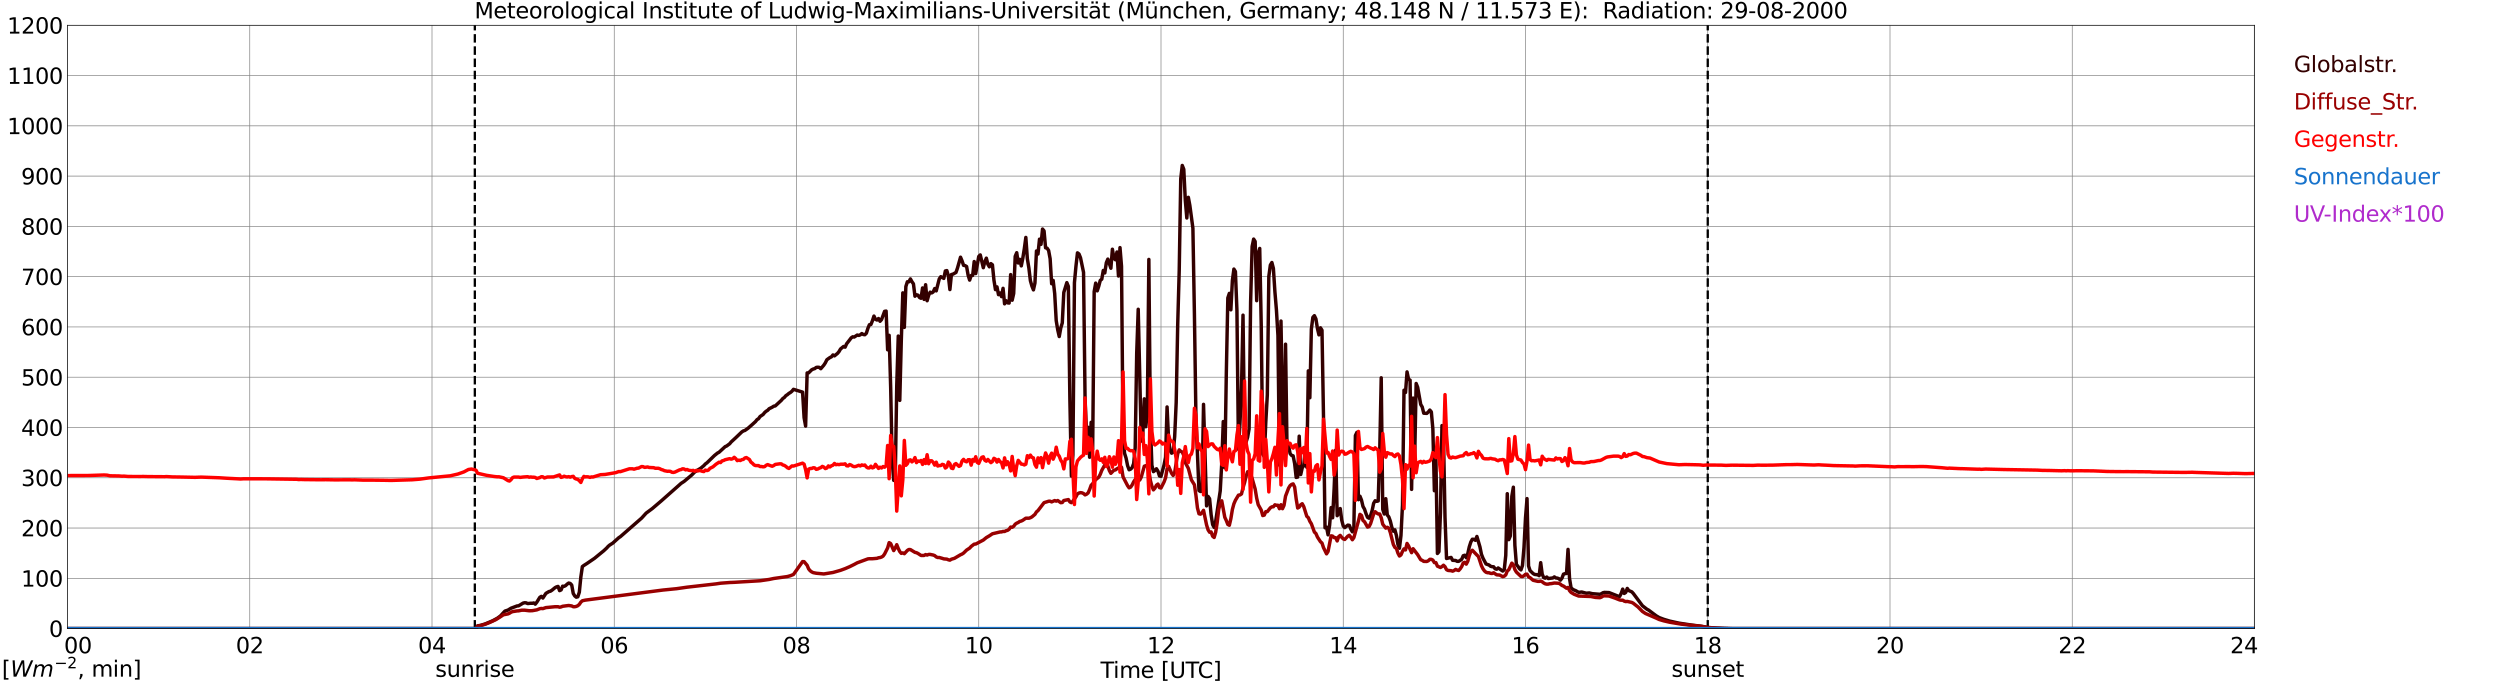 <?xml version="1.0" encoding="utf-8" standalone="no"?>
<!DOCTYPE svg PUBLIC "-//W3C//DTD SVG 1.1//EN"
  "http://www.w3.org/Graphics/SVG/1.1/DTD/svg11.dtd">
<svg xmlns:xlink="http://www.w3.org/1999/xlink" width="1085.4pt" height="296.64pt" viewBox="0 0 1085.4 296.64" xmlns="http://www.w3.org/2000/svg" version="1.1">
 <defs>
  <style type="text/css">*{stroke-linejoin: round; stroke-linecap: butt}</style>
 </defs>
 <g id="figure_1">
  <g id="patch_1">
   <path d="M 0 296.64 
L 1085.4 296.64 
L 1085.4 0 
L 0 0 
z
" style="fill: #ffffff"/>
  </g>
  <g id="axes_1">
   <g id="patch_2">
    <path d="M 29.306 272.909 
L 978.814 272.909 
L 978.814 10.976 
L 29.306 10.976 
z
" style="fill: #ffffff"/>
   </g>
   <g id="patch_3">
    <path d="M 978.814 272.909 
L 978.814 272.909 
L 978.814 10.976 
L 978.814 10.976 
z
" clip-path="url(#pf58e31c7b3)" style="fill: #d3d3d3; opacity: 0.25; stroke: #d3d3d3; stroke-linejoin: miter"/>
   </g>
   <g id="matplotlib.axis_1">
    <g id="xtick_1">
     <g id="line2d_1">
      <path d="M 29.306 272.909 
L 29.306 10.976 
" clip-path="url(#pf58e31c7b3)" style="fill: none; stroke: #808080; stroke-width: 0.3; stroke-linecap: square"/>
     </g>
     <g id="line2d_2"/>
     <g id="text_1">
      <!--    00 -->
      <g transform="translate(18.733 283.627) scale(0.095 -0.095)">
       <defs>
        <path id="DejaVuSans-20" transform="scale(0.016)"/>
        <path id="DejaVuSans-30" d="M 2034 4250 
Q 1547 4250 1301 3770 
Q 1056 3291 1056 2328 
Q 1056 1369 1301 889 
Q 1547 409 2034 409 
Q 2525 409 2770 889 
Q 3016 1369 3016 2328 
Q 3016 3291 2770 3770 
Q 2525 4250 2034 4250 
z
M 2034 4750 
Q 2819 4750 3233 4129 
Q 3647 3509 3647 2328 
Q 3647 1150 3233 529 
Q 2819 -91 2034 -91 
Q 1250 -91 836 529 
Q 422 1150 422 2328 
Q 422 3509 836 4129 
Q 1250 4750 2034 4750 
z
" transform="scale(0.016)"/>
       </defs>
       <use xlink:href="#DejaVuSans-20"/>
       <use xlink:href="#DejaVuSans-20" transform="translate(31.787 0)"/>
       <use xlink:href="#DejaVuSans-20" transform="translate(63.574 0)"/>
       <use xlink:href="#DejaVuSans-30" transform="translate(95.361 0)"/>
       <use xlink:href="#DejaVuSans-30" transform="translate(158.984 0)"/>
      </g>
     </g>
    </g>
    <g id="xtick_2">
     <g id="line2d_3">
      <path d="M 108.431 272.909 
L 108.431 10.976 
" clip-path="url(#pf58e31c7b3)" style="fill: none; stroke: #808080; stroke-width: 0.3; stroke-linecap: square"/>
     </g>
     <g id="line2d_4"/>
     <g id="text_2">
      <!-- 02 -->
      <g transform="translate(102.387 283.627) scale(0.095 -0.095)">
       <defs>
        <path id="DejaVuSans-32" d="M 1228 531 
L 3431 531 
L 3431 0 
L 469 0 
L 469 531 
Q 828 903 1448 1529 
Q 2069 2156 2228 2338 
Q 2531 2678 2651 2914 
Q 2772 3150 2772 3378 
Q 2772 3750 2511 3984 
Q 2250 4219 1831 4219 
Q 1534 4219 1204 4116 
Q 875 4013 500 3803 
L 500 4441 
Q 881 4594 1212 4672 
Q 1544 4750 1819 4750 
Q 2544 4750 2975 4387 
Q 3406 4025 3406 3419 
Q 3406 3131 3298 2873 
Q 3191 2616 2906 2266 
Q 2828 2175 2409 1742 
Q 1991 1309 1228 531 
z
" transform="scale(0.016)"/>
       </defs>
       <use xlink:href="#DejaVuSans-30"/>
       <use xlink:href="#DejaVuSans-32" transform="translate(63.623 0)"/>
      </g>
     </g>
    </g>
    <g id="xtick_3">
     <g id="line2d_5">
      <path d="M 187.557 272.909 
L 187.557 10.976 
" clip-path="url(#pf58e31c7b3)" style="fill: none; stroke: #808080; stroke-width: 0.3; stroke-linecap: square"/>
     </g>
     <g id="line2d_6"/>
     <g id="text_3">
      <!-- 04 -->
      <g transform="translate(181.513 283.627) scale(0.095 -0.095)">
       <defs>
        <path id="DejaVuSans-34" d="M 2419 4116 
L 825 1625 
L 2419 1625 
L 2419 4116 
z
M 2253 4666 
L 3047 4666 
L 3047 1625 
L 3713 1625 
L 3713 1100 
L 3047 1100 
L 3047 0 
L 2419 0 
L 2419 1100 
L 313 1100 
L 313 1709 
L 2253 4666 
z
" transform="scale(0.016)"/>
       </defs>
       <use xlink:href="#DejaVuSans-30"/>
       <use xlink:href="#DejaVuSans-34" transform="translate(63.623 0)"/>
      </g>
     </g>
    </g>
    <g id="xtick_4">
     <g id="line2d_7">
      <path d="M 266.683 272.909 
L 266.683 10.976 
" clip-path="url(#pf58e31c7b3)" style="fill: none; stroke: #808080; stroke-width: 0.3; stroke-linecap: square"/>
     </g>
     <g id="line2d_8"/>
     <g id="text_4">
      <!-- 06 -->
      <g transform="translate(260.638 283.627) scale(0.095 -0.095)">
       <defs>
        <path id="DejaVuSans-36" d="M 2113 2584 
Q 1688 2584 1439 2293 
Q 1191 2003 1191 1497 
Q 1191 994 1439 701 
Q 1688 409 2113 409 
Q 2538 409 2786 701 
Q 3034 994 3034 1497 
Q 3034 2003 2786 2293 
Q 2538 2584 2113 2584 
z
M 3366 4563 
L 3366 3988 
Q 3128 4100 2886 4159 
Q 2644 4219 2406 4219 
Q 1781 4219 1451 3797 
Q 1122 3375 1075 2522 
Q 1259 2794 1537 2939 
Q 1816 3084 2150 3084 
Q 2853 3084 3261 2657 
Q 3669 2231 3669 1497 
Q 3669 778 3244 343 
Q 2819 -91 2113 -91 
Q 1303 -91 875 529 
Q 447 1150 447 2328 
Q 447 3434 972 4092 
Q 1497 4750 2381 4750 
Q 2619 4750 2861 4703 
Q 3103 4656 3366 4563 
z
" transform="scale(0.016)"/>
       </defs>
       <use xlink:href="#DejaVuSans-30"/>
       <use xlink:href="#DejaVuSans-36" transform="translate(63.623 0)"/>
      </g>
     </g>
    </g>
    <g id="xtick_5">
     <g id="line2d_9">
      <path d="M 345.808 272.909 
L 345.808 10.976 
" clip-path="url(#pf58e31c7b3)" style="fill: none; stroke: #808080; stroke-width: 0.3; stroke-linecap: square"/>
     </g>
     <g id="line2d_10"/>
     <g id="text_5">
      <!-- 08 -->
      <g transform="translate(339.764 283.627) scale(0.095 -0.095)">
       <defs>
        <path id="DejaVuSans-38" d="M 2034 2216 
Q 1584 2216 1326 1975 
Q 1069 1734 1069 1313 
Q 1069 891 1326 650 
Q 1584 409 2034 409 
Q 2484 409 2743 651 
Q 3003 894 3003 1313 
Q 3003 1734 2745 1975 
Q 2488 2216 2034 2216 
z
M 1403 2484 
Q 997 2584 770 2862 
Q 544 3141 544 3541 
Q 544 4100 942 4425 
Q 1341 4750 2034 4750 
Q 2731 4750 3128 4425 
Q 3525 4100 3525 3541 
Q 3525 3141 3298 2862 
Q 3072 2584 2669 2484 
Q 3125 2378 3379 2068 
Q 3634 1759 3634 1313 
Q 3634 634 3220 271 
Q 2806 -91 2034 -91 
Q 1263 -91 848 271 
Q 434 634 434 1313 
Q 434 1759 690 2068 
Q 947 2378 1403 2484 
z
M 1172 3481 
Q 1172 3119 1398 2916 
Q 1625 2713 2034 2713 
Q 2441 2713 2670 2916 
Q 2900 3119 2900 3481 
Q 2900 3844 2670 4047 
Q 2441 4250 2034 4250 
Q 1625 4250 1398 4047 
Q 1172 3844 1172 3481 
z
" transform="scale(0.016)"/>
       </defs>
       <use xlink:href="#DejaVuSans-30"/>
       <use xlink:href="#DejaVuSans-38" transform="translate(63.623 0)"/>
      </g>
     </g>
    </g>
    <g id="xtick_6">
     <g id="line2d_11">
      <path d="M 424.934 272.909 
L 424.934 10.976 
" clip-path="url(#pf58e31c7b3)" style="fill: none; stroke: #808080; stroke-width: 0.3; stroke-linecap: square"/>
     </g>
     <g id="line2d_12"/>
     <g id="text_6">
      <!-- 10 -->
      <g transform="translate(418.89 283.627) scale(0.095 -0.095)">
       <defs>
        <path id="DejaVuSans-31" d="M 794 531 
L 1825 531 
L 1825 4091 
L 703 3866 
L 703 4441 
L 1819 4666 
L 2450 4666 
L 2450 531 
L 3481 531 
L 3481 0 
L 794 0 
L 794 531 
z
" transform="scale(0.016)"/>
       </defs>
       <use xlink:href="#DejaVuSans-31"/>
       <use xlink:href="#DejaVuSans-30" transform="translate(63.623 0)"/>
      </g>
     </g>
    </g>
    <g id="xtick_7">
     <g id="line2d_13">
      <path d="M 504.06 272.909 
L 504.06 10.976 
" clip-path="url(#pf58e31c7b3)" style="fill: none; stroke: #808080; stroke-width: 0.3; stroke-linecap: square"/>
     </g>
     <g id="line2d_14"/>
     <g id="text_7">
      <!-- 12 -->
      <g transform="translate(498.015 283.627) scale(0.095 -0.095)">
       <use xlink:href="#DejaVuSans-31"/>
       <use xlink:href="#DejaVuSans-32" transform="translate(63.623 0)"/>
      </g>
     </g>
    </g>
    <g id="xtick_8">
     <g id="line2d_15">
      <path d="M 583.185 272.909 
L 583.185 10.976 
" clip-path="url(#pf58e31c7b3)" style="fill: none; stroke: #808080; stroke-width: 0.3; stroke-linecap: square"/>
     </g>
     <g id="line2d_16"/>
     <g id="text_8">
      <!-- 14 -->
      <g transform="translate(577.141 283.627) scale(0.095 -0.095)">
       <use xlink:href="#DejaVuSans-31"/>
       <use xlink:href="#DejaVuSans-34" transform="translate(63.623 0)"/>
      </g>
     </g>
    </g>
    <g id="xtick_9">
     <g id="line2d_17">
      <path d="M 662.311 272.909 
L 662.311 10.976 
" clip-path="url(#pf58e31c7b3)" style="fill: none; stroke: #808080; stroke-width: 0.3; stroke-linecap: square"/>
     </g>
     <g id="line2d_18"/>
     <g id="text_9">
      <!-- 16 -->
      <g transform="translate(656.267 283.627) scale(0.095 -0.095)">
       <use xlink:href="#DejaVuSans-31"/>
       <use xlink:href="#DejaVuSans-36" transform="translate(63.623 0)"/>
      </g>
     </g>
    </g>
    <g id="xtick_10">
     <g id="line2d_19">
      <path d="M 741.437 272.909 
L 741.437 10.976 
" clip-path="url(#pf58e31c7b3)" style="fill: none; stroke: #808080; stroke-width: 0.3; stroke-linecap: square"/>
     </g>
     <g id="line2d_20"/>
     <g id="text_10">
      <!-- 18 -->
      <g transform="translate(735.392 283.627) scale(0.095 -0.095)">
       <use xlink:href="#DejaVuSans-31"/>
       <use xlink:href="#DejaVuSans-38" transform="translate(63.623 0)"/>
      </g>
     </g>
    </g>
    <g id="xtick_11">
     <g id="line2d_21">
      <path d="M 820.562 272.909 
L 820.562 10.976 
" clip-path="url(#pf58e31c7b3)" style="fill: none; stroke: #808080; stroke-width: 0.3; stroke-linecap: square"/>
     </g>
     <g id="line2d_22"/>
     <g id="text_11">
      <!-- 20 -->
      <g transform="translate(814.518 283.627) scale(0.095 -0.095)">
       <use xlink:href="#DejaVuSans-32"/>
       <use xlink:href="#DejaVuSans-30" transform="translate(63.623 0)"/>
      </g>
     </g>
    </g>
    <g id="xtick_12">
     <g id="line2d_23">
      <path d="M 899.688 272.909 
L 899.688 10.976 
" clip-path="url(#pf58e31c7b3)" style="fill: none; stroke: #808080; stroke-width: 0.3; stroke-linecap: square"/>
     </g>
     <g id="line2d_24"/>
     <g id="text_12">
      <!-- 22 -->
      <g transform="translate(893.644 283.627) scale(0.095 -0.095)">
       <use xlink:href="#DejaVuSans-32"/>
       <use xlink:href="#DejaVuSans-32" transform="translate(63.623 0)"/>
      </g>
     </g>
    </g>
    <g id="xtick_13">
     <g id="line2d_25">
      <path d="M 978.814 272.909 
L 978.814 10.976 
" clip-path="url(#pf58e31c7b3)" style="fill: none; stroke: #808080; stroke-width: 0.3; stroke-linecap: square"/>
     </g>
     <g id="line2d_26"/>
     <g id="text_13">
      <!-- 24    -->
      <g transform="translate(968.241 283.627) scale(0.095 -0.095)">
       <use xlink:href="#DejaVuSans-32"/>
       <use xlink:href="#DejaVuSans-34" transform="translate(63.623 0)"/>
       <use xlink:href="#DejaVuSans-20" transform="translate(127.246 0)"/>
       <use xlink:href="#DejaVuSans-20" transform="translate(159.033 0)"/>
       <use xlink:href="#DejaVuSans-20" transform="translate(190.82 0)"/>
      </g>
     </g>
    </g>
    <g id="text_14">
     <!-- Time [UTC] -->
     <g transform="translate(477.806 294.322) scale(0.095 -0.095)">
      <defs>
       <path id="DejaVuSans-54" d="M -19 4666 
L 3928 4666 
L 3928 4134 
L 2272 4134 
L 2272 0 
L 1638 0 
L 1638 4134 
L -19 4134 
L -19 4666 
z
" transform="scale(0.016)"/>
       <path id="DejaVuSans-69" d="M 603 3500 
L 1178 3500 
L 1178 0 
L 603 0 
L 603 3500 
z
M 603 4863 
L 1178 4863 
L 1178 4134 
L 603 4134 
L 603 4863 
z
" transform="scale(0.016)"/>
       <path id="DejaVuSans-6d" d="M 3328 2828 
Q 3544 3216 3844 3400 
Q 4144 3584 4550 3584 
Q 5097 3584 5394 3201 
Q 5691 2819 5691 2113 
L 5691 0 
L 5113 0 
L 5113 2094 
Q 5113 2597 4934 2840 
Q 4756 3084 4391 3084 
Q 3944 3084 3684 2787 
Q 3425 2491 3425 1978 
L 3425 0 
L 2847 0 
L 2847 2094 
Q 2847 2600 2669 2842 
Q 2491 3084 2119 3084 
Q 1678 3084 1418 2786 
Q 1159 2488 1159 1978 
L 1159 0 
L 581 0 
L 581 3500 
L 1159 3500 
L 1159 2956 
Q 1356 3278 1631 3431 
Q 1906 3584 2284 3584 
Q 2666 3584 2933 3390 
Q 3200 3197 3328 2828 
z
" transform="scale(0.016)"/>
       <path id="DejaVuSans-65" d="M 3597 1894 
L 3597 1613 
L 953 1613 
Q 991 1019 1311 708 
Q 1631 397 2203 397 
Q 2534 397 2845 478 
Q 3156 559 3463 722 
L 3463 178 
Q 3153 47 2828 -22 
Q 2503 -91 2169 -91 
Q 1331 -91 842 396 
Q 353 884 353 1716 
Q 353 2575 817 3079 
Q 1281 3584 2069 3584 
Q 2775 3584 3186 3129 
Q 3597 2675 3597 1894 
z
M 3022 2063 
Q 3016 2534 2758 2815 
Q 2500 3097 2075 3097 
Q 1594 3097 1305 2825 
Q 1016 2553 972 2059 
L 3022 2063 
z
" transform="scale(0.016)"/>
       <path id="DejaVuSans-5b" d="M 550 4863 
L 1875 4863 
L 1875 4416 
L 1125 4416 
L 1125 -397 
L 1875 -397 
L 1875 -844 
L 550 -844 
L 550 4863 
z
" transform="scale(0.016)"/>
       <path id="DejaVuSans-55" d="M 556 4666 
L 1191 4666 
L 1191 1831 
Q 1191 1081 1462 751 
Q 1734 422 2344 422 
Q 2950 422 3222 751 
Q 3494 1081 3494 1831 
L 3494 4666 
L 4128 4666 
L 4128 1753 
Q 4128 841 3676 375 
Q 3225 -91 2344 -91 
Q 1459 -91 1007 375 
Q 556 841 556 1753 
L 556 4666 
z
" transform="scale(0.016)"/>
       <path id="DejaVuSans-43" d="M 4122 4306 
L 4122 3641 
Q 3803 3938 3442 4084 
Q 3081 4231 2675 4231 
Q 1875 4231 1450 3742 
Q 1025 3253 1025 2328 
Q 1025 1406 1450 917 
Q 1875 428 2675 428 
Q 3081 428 3442 575 
Q 3803 722 4122 1019 
L 4122 359 
Q 3791 134 3420 21 
Q 3050 -91 2638 -91 
Q 1578 -91 968 557 
Q 359 1206 359 2328 
Q 359 3453 968 4101 
Q 1578 4750 2638 4750 
Q 3056 4750 3426 4639 
Q 3797 4528 4122 4306 
z
" transform="scale(0.016)"/>
       <path id="DejaVuSans-5d" d="M 1947 4863 
L 1947 -844 
L 622 -844 
L 622 -397 
L 1369 -397 
L 1369 4416 
L 622 4416 
L 622 4863 
L 1947 4863 
z
" transform="scale(0.016)"/>
      </defs>
      <use xlink:href="#DejaVuSans-54"/>
      <use xlink:href="#DejaVuSans-69" transform="translate(57.959 0)"/>
      <use xlink:href="#DejaVuSans-6d" transform="translate(85.742 0)"/>
      <use xlink:href="#DejaVuSans-65" transform="translate(183.154 0)"/>
      <use xlink:href="#DejaVuSans-20" transform="translate(244.678 0)"/>
      <use xlink:href="#DejaVuSans-5b" transform="translate(276.465 0)"/>
      <use xlink:href="#DejaVuSans-55" transform="translate(315.479 0)"/>
      <use xlink:href="#DejaVuSans-54" transform="translate(388.672 0)"/>
      <use xlink:href="#DejaVuSans-43" transform="translate(443.881 0)"/>
      <use xlink:href="#DejaVuSans-5d" transform="translate(513.705 0)"/>
     </g>
    </g>
   </g>
   <g id="matplotlib.axis_2">
    <g id="ytick_1">
     <g id="line2d_27">
      <path d="M 29.306 272.909 
L 978.814 272.909 
" clip-path="url(#pf58e31c7b3)" style="fill: none; stroke: #808080; stroke-width: 0.3; stroke-linecap: square"/>
     </g>
     <g id="line2d_28"/>
     <g id="text_15">
      <!-- 0 -->
      <g transform="translate(21.261 276.518) scale(0.095 -0.095)">
       <use xlink:href="#DejaVuSans-30"/>
      </g>
     </g>
    </g>
    <g id="ytick_2">
     <g id="line2d_29">
      <path d="M 29.306 251.081 
L 978.814 251.081 
" clip-path="url(#pf58e31c7b3)" style="fill: none; stroke: #808080; stroke-width: 0.3; stroke-linecap: square"/>
     </g>
     <g id="line2d_30"/>
     <g id="text_16">
      <!-- 100 -->
      <g transform="translate(9.173 254.69) scale(0.095 -0.095)">
       <use xlink:href="#DejaVuSans-31"/>
       <use xlink:href="#DejaVuSans-30" transform="translate(63.623 0)"/>
       <use xlink:href="#DejaVuSans-30" transform="translate(127.246 0)"/>
      </g>
     </g>
    </g>
    <g id="ytick_3">
     <g id="line2d_31">
      <path d="M 29.306 229.253 
L 978.814 229.253 
" clip-path="url(#pf58e31c7b3)" style="fill: none; stroke: #808080; stroke-width: 0.3; stroke-linecap: square"/>
     </g>
     <g id="line2d_32"/>
     <g id="text_17">
      <!-- 200 -->
      <g transform="translate(9.173 232.863) scale(0.095 -0.095)">
       <use xlink:href="#DejaVuSans-32"/>
       <use xlink:href="#DejaVuSans-30" transform="translate(63.623 0)"/>
       <use xlink:href="#DejaVuSans-30" transform="translate(127.246 0)"/>
      </g>
     </g>
    </g>
    <g id="ytick_4">
     <g id="line2d_33">
      <path d="M 29.306 207.426 
L 978.814 207.426 
" clip-path="url(#pf58e31c7b3)" style="fill: none; stroke: #808080; stroke-width: 0.3; stroke-linecap: square"/>
     </g>
     <g id="line2d_34"/>
     <g id="text_18">
      <!-- 300 -->
      <g transform="translate(9.173 211.035) scale(0.095 -0.095)">
       <defs>
        <path id="DejaVuSans-33" d="M 2597 2516 
Q 3050 2419 3304 2112 
Q 3559 1806 3559 1356 
Q 3559 666 3084 287 
Q 2609 -91 1734 -91 
Q 1441 -91 1130 -33 
Q 819 25 488 141 
L 488 750 
Q 750 597 1062 519 
Q 1375 441 1716 441 
Q 2309 441 2620 675 
Q 2931 909 2931 1356 
Q 2931 1769 2642 2001 
Q 2353 2234 1838 2234 
L 1294 2234 
L 1294 2753 
L 1863 2753 
Q 2328 2753 2575 2939 
Q 2822 3125 2822 3475 
Q 2822 3834 2567 4026 
Q 2313 4219 1838 4219 
Q 1578 4219 1281 4162 
Q 984 4106 628 3988 
L 628 4550 
Q 988 4650 1302 4700 
Q 1616 4750 1894 4750 
Q 2613 4750 3031 4423 
Q 3450 4097 3450 3541 
Q 3450 3153 3228 2886 
Q 3006 2619 2597 2516 
z
" transform="scale(0.016)"/>
       </defs>
       <use xlink:href="#DejaVuSans-33"/>
       <use xlink:href="#DejaVuSans-30" transform="translate(63.623 0)"/>
       <use xlink:href="#DejaVuSans-30" transform="translate(127.246 0)"/>
      </g>
     </g>
    </g>
    <g id="ytick_5">
     <g id="line2d_35">
      <path d="M 29.306 185.598 
L 978.814 185.598 
" clip-path="url(#pf58e31c7b3)" style="fill: none; stroke: #808080; stroke-width: 0.3; stroke-linecap: square"/>
     </g>
     <g id="line2d_36"/>
     <g id="text_19">
      <!-- 400 -->
      <g transform="translate(9.173 189.207) scale(0.095 -0.095)">
       <use xlink:href="#DejaVuSans-34"/>
       <use xlink:href="#DejaVuSans-30" transform="translate(63.623 0)"/>
       <use xlink:href="#DejaVuSans-30" transform="translate(127.246 0)"/>
      </g>
     </g>
    </g>
    <g id="ytick_6">
     <g id="line2d_37">
      <path d="M 29.306 163.77 
L 978.814 163.77 
" clip-path="url(#pf58e31c7b3)" style="fill: none; stroke: #808080; stroke-width: 0.3; stroke-linecap: square"/>
     </g>
     <g id="line2d_38"/>
     <g id="text_20">
      <!-- 500 -->
      <g transform="translate(9.173 167.379) scale(0.095 -0.095)">
       <defs>
        <path id="DejaVuSans-35" d="M 691 4666 
L 3169 4666 
L 3169 4134 
L 1269 4134 
L 1269 2991 
Q 1406 3038 1543 3061 
Q 1681 3084 1819 3084 
Q 2600 3084 3056 2656 
Q 3513 2228 3513 1497 
Q 3513 744 3044 326 
Q 2575 -91 1722 -91 
Q 1428 -91 1123 -41 
Q 819 9 494 109 
L 494 744 
Q 775 591 1075 516 
Q 1375 441 1709 441 
Q 2250 441 2565 725 
Q 2881 1009 2881 1497 
Q 2881 1984 2565 2268 
Q 2250 2553 1709 2553 
Q 1456 2553 1204 2497 
Q 953 2441 691 2322 
L 691 4666 
z
" transform="scale(0.016)"/>
       </defs>
       <use xlink:href="#DejaVuSans-35"/>
       <use xlink:href="#DejaVuSans-30" transform="translate(63.623 0)"/>
       <use xlink:href="#DejaVuSans-30" transform="translate(127.246 0)"/>
      </g>
     </g>
    </g>
    <g id="ytick_7">
     <g id="line2d_39">
      <path d="M 29.306 141.942 
L 978.814 141.942 
" clip-path="url(#pf58e31c7b3)" style="fill: none; stroke: #808080; stroke-width: 0.3; stroke-linecap: square"/>
     </g>
     <g id="line2d_40"/>
     <g id="text_21">
      <!-- 600 -->
      <g transform="translate(9.173 145.551) scale(0.095 -0.095)">
       <use xlink:href="#DejaVuSans-36"/>
       <use xlink:href="#DejaVuSans-30" transform="translate(63.623 0)"/>
       <use xlink:href="#DejaVuSans-30" transform="translate(127.246 0)"/>
      </g>
     </g>
    </g>
    <g id="ytick_8">
     <g id="line2d_41">
      <path d="M 29.306 120.114 
L 978.814 120.114 
" clip-path="url(#pf58e31c7b3)" style="fill: none; stroke: #808080; stroke-width: 0.3; stroke-linecap: square"/>
     </g>
     <g id="line2d_42"/>
     <g id="text_22">
      <!-- 700 -->
      <g transform="translate(9.173 123.724) scale(0.095 -0.095)">
       <defs>
        <path id="DejaVuSans-37" d="M 525 4666 
L 3525 4666 
L 3525 4397 
L 1831 0 
L 1172 0 
L 2766 4134 
L 525 4134 
L 525 4666 
z
" transform="scale(0.016)"/>
       </defs>
       <use xlink:href="#DejaVuSans-37"/>
       <use xlink:href="#DejaVuSans-30" transform="translate(63.623 0)"/>
       <use xlink:href="#DejaVuSans-30" transform="translate(127.246 0)"/>
      </g>
     </g>
    </g>
    <g id="ytick_9">
     <g id="line2d_43">
      <path d="M 29.306 98.287 
L 978.814 98.287 
" clip-path="url(#pf58e31c7b3)" style="fill: none; stroke: #808080; stroke-width: 0.3; stroke-linecap: square"/>
     </g>
     <g id="line2d_44"/>
     <g id="text_23">
      <!-- 800 -->
      <g transform="translate(9.173 101.896) scale(0.095 -0.095)">
       <use xlink:href="#DejaVuSans-38"/>
       <use xlink:href="#DejaVuSans-30" transform="translate(63.623 0)"/>
       <use xlink:href="#DejaVuSans-30" transform="translate(127.246 0)"/>
      </g>
     </g>
    </g>
    <g id="ytick_10">
     <g id="line2d_45">
      <path d="M 29.306 76.459 
L 978.814 76.459 
" clip-path="url(#pf58e31c7b3)" style="fill: none; stroke: #808080; stroke-width: 0.3; stroke-linecap: square"/>
     </g>
     <g id="line2d_46"/>
     <g id="text_24">
      <!-- 900 -->
      <g transform="translate(9.173 80.068) scale(0.095 -0.095)">
       <defs>
        <path id="DejaVuSans-39" d="M 703 97 
L 703 672 
Q 941 559 1184 500 
Q 1428 441 1663 441 
Q 2288 441 2617 861 
Q 2947 1281 2994 2138 
Q 2813 1869 2534 1725 
Q 2256 1581 1919 1581 
Q 1219 1581 811 2004 
Q 403 2428 403 3163 
Q 403 3881 828 4315 
Q 1253 4750 1959 4750 
Q 2769 4750 3195 4129 
Q 3622 3509 3622 2328 
Q 3622 1225 3098 567 
Q 2575 -91 1691 -91 
Q 1453 -91 1209 -44 
Q 966 3 703 97 
z
M 1959 2075 
Q 2384 2075 2632 2365 
Q 2881 2656 2881 3163 
Q 2881 3666 2632 3958 
Q 2384 4250 1959 4250 
Q 1534 4250 1286 3958 
Q 1038 3666 1038 3163 
Q 1038 2656 1286 2365 
Q 1534 2075 1959 2075 
z
" transform="scale(0.016)"/>
       </defs>
       <use xlink:href="#DejaVuSans-39"/>
       <use xlink:href="#DejaVuSans-30" transform="translate(63.623 0)"/>
       <use xlink:href="#DejaVuSans-30" transform="translate(127.246 0)"/>
      </g>
     </g>
    </g>
    <g id="ytick_11">
     <g id="line2d_47">
      <path d="M 29.306 54.631 
L 978.814 54.631 
" clip-path="url(#pf58e31c7b3)" style="fill: none; stroke: #808080; stroke-width: 0.3; stroke-linecap: square"/>
     </g>
     <g id="line2d_48"/>
     <g id="text_25">
      <!-- 1000 -->
      <g transform="translate(3.128 58.24) scale(0.095 -0.095)">
       <use xlink:href="#DejaVuSans-31"/>
       <use xlink:href="#DejaVuSans-30" transform="translate(63.623 0)"/>
       <use xlink:href="#DejaVuSans-30" transform="translate(127.246 0)"/>
       <use xlink:href="#DejaVuSans-30" transform="translate(190.869 0)"/>
      </g>
     </g>
    </g>
    <g id="ytick_12">
     <g id="line2d_49">
      <path d="M 29.306 32.803 
L 978.814 32.803 
" clip-path="url(#pf58e31c7b3)" style="fill: none; stroke: #808080; stroke-width: 0.3; stroke-linecap: square"/>
     </g>
     <g id="line2d_50"/>
     <g id="text_26">
      <!-- 1100 -->
      <g transform="translate(3.128 36.413) scale(0.095 -0.095)">
       <use xlink:href="#DejaVuSans-31"/>
       <use xlink:href="#DejaVuSans-31" transform="translate(63.623 0)"/>
       <use xlink:href="#DejaVuSans-30" transform="translate(127.246 0)"/>
       <use xlink:href="#DejaVuSans-30" transform="translate(190.869 0)"/>
      </g>
     </g>
    </g>
    <g id="ytick_13">
     <g id="line2d_51">
      <path d="M 29.306 10.976 
L 978.814 10.976 
" clip-path="url(#pf58e31c7b3)" style="fill: none; stroke: #808080; stroke-width: 0.3; stroke-linecap: square"/>
     </g>
     <g id="line2d_52"/>
     <g id="text_27">
      <!-- 1200 -->
      <g transform="translate(3.128 14.585) scale(0.095 -0.095)">
       <use xlink:href="#DejaVuSans-31"/>
       <use xlink:href="#DejaVuSans-32" transform="translate(63.623 0)"/>
       <use xlink:href="#DejaVuSans-30" transform="translate(127.246 0)"/>
       <use xlink:href="#DejaVuSans-30" transform="translate(190.869 0)"/>
      </g>
     </g>
    </g>
   </g>
   <g id="line2d_53">
    <path d="M 206.152 272.909 
L 206.152 10.976 
" clip-path="url(#pf58e31c7b3)" style="fill: none; stroke-dasharray: 3.7,1.6; stroke-dashoffset: 0; stroke: #000000"/>
   </g>
   <g id="line2d_54">
    <path d="M 741.437 272.909 
L 741.437 10.976 
" clip-path="url(#pf58e31c7b3)" style="fill: none; stroke-dasharray: 3.7,1.6; stroke-dashoffset: 0; stroke: #000000"/>
   </g>
   <g id="line2d_55">
    <path d="M 29.306 272.909 
L 206.679 272.909 
L 207.339 271.737 
L 208.657 271.499 
L 210.635 270.894 
L 213.932 269.495 
L 215.91 268.419 
L 217.229 267.467 
L 219.207 265.319 
L 220.526 264.883 
L 221.845 264.073 
L 224.482 263.073 
L 225.142 263.027 
L 227.12 261.84 
L 227.779 261.687 
L 228.439 261.733 
L 229.098 262.043 
L 230.417 261.905 
L 231.076 261.932 
L 231.736 261.779 
L 232.395 262.296 
L 233.054 261.46 
L 234.373 259.332 
L 235.033 258.922 
L 235.692 259.642 
L 237.011 257.618 
L 238.329 256.837 
L 238.989 256.671 
L 239.648 256.237 
L 240.967 255.152 
L 241.626 254.798 
L 242.286 254.608 
L 242.945 256.427 
L 243.604 256.115 
L 244.264 254.501 
L 244.923 254.571 
L 245.583 254.233 
L 246.242 253.602 
L 246.901 253.142 
L 247.561 253.305 
L 248.22 254.01 
L 248.88 257.658 
L 249.539 258.734 
L 250.198 259.277 
L 250.858 259.101 
L 251.517 257.116 
L 252.176 250.538 
L 252.836 245.997 
L 253.495 245.491 
L 254.814 244.653 
L 258.111 242.402 
L 260.748 240.239 
L 262.067 239.17 
L 263.386 237.945 
L 264.045 237.207 
L 264.705 236.644 
L 266.023 235.806 
L 268.661 233.438 
L 269.32 233.016 
L 278.552 224.951 
L 280.53 222.777 
L 283.167 220.821 
L 287.124 217.451 
L 294.377 211.038 
L 295.696 209.864 
L 297.014 209.004 
L 300.311 206.245 
L 301.63 204.909 
L 302.949 204.057 
L 304.267 203.261 
L 305.586 202.154 
L 306.246 201.434 
L 306.905 200.958 
L 310.202 197.756 
L 311.521 196.693 
L 312.18 196.35 
L 314.818 193.929 
L 315.477 193.635 
L 316.796 192.661 
L 317.455 191.865 
L 319.433 190.046 
L 322.071 187.523 
L 322.73 187.097 
L 323.39 186.892 
L 324.708 185.973 
L 326.686 184.234 
L 328.005 183.035 
L 328.665 182.195 
L 329.324 181.789 
L 329.983 180.848 
L 331.302 179.953 
L 331.961 179.128 
L 332.621 178.55 
L 333.28 178.148 
L 333.94 177.447 
L 335.258 176.799 
L 335.918 176.354 
L 336.577 176.247 
L 339.215 173.817 
L 339.874 173.018 
L 340.533 172.567 
L 341.193 171.774 
L 341.852 171.353 
L 342.512 170.79 
L 343.171 170.397 
L 343.83 169.856 
L 344.49 169.03 
L 348.446 170.238 
L 349.105 181.32 
L 349.765 184.989 
L 350.424 161.915 
L 351.083 161.858 
L 352.402 160.555 
L 353.062 160.221 
L 353.721 160.037 
L 354.38 159.514 
L 355.04 159.431 
L 355.699 159.498 
L 356.359 160.072 
L 357.677 158.525 
L 358.337 157.521 
L 358.996 156.178 
L 360.315 155.238 
L 360.974 154.932 
L 361.634 154.107 
L 362.293 154.5 
L 363.612 153.426 
L 364.271 152.631 
L 364.93 151.503 
L 366.249 150.429 
L 366.909 150.726 
L 367.568 149.259 
L 368.887 147.565 
L 369.546 146.694 
L 370.206 146.231 
L 370.865 146.334 
L 372.184 145.463 
L 372.843 145.631 
L 373.502 145.374 
L 374.162 144.824 
L 374.821 145.238 
L 375.481 145.321 
L 376.14 144.675 
L 376.799 142.567 
L 377.459 140.982 
L 378.118 140.879 
L 378.777 139.253 
L 379.437 137.232 
L 380.096 138.638 
L 380.756 138.937 
L 381.415 138.288 
L 382.074 139.48 
L 382.734 138.747 
L 384.053 135.173 
L 384.712 135.06 
L 385.371 151.872 
L 386.031 145.592 
L 386.69 168.199 
L 387.349 200.056 
L 388.009 208.55 
L 388.668 208.672 
L 389.328 167.428 
L 389.987 145.908 
L 390.646 173.824 
L 391.306 147.967 
L 391.965 127.15 
L 392.624 142.132 
L 393.284 124.415 
L 393.943 122.332 
L 394.603 122.339 
L 395.262 121.09 
L 395.921 122.291 
L 396.581 123.247 
L 397.24 128.603 
L 397.899 127.97 
L 398.559 128.165 
L 399.218 129.171 
L 399.878 129.494 
L 400.537 125.013 
L 401.196 129.981 
L 401.856 123.622 
L 402.515 130.561 
L 403.175 128.219 
L 403.834 126.846 
L 404.493 127.171 
L 405.153 126.765 
L 405.812 125.279 
L 406.471 126.287 
L 407.79 121.084 
L 408.45 120.132 
L 409.768 120.87 
L 410.428 117.639 
L 411.087 117.486 
L 411.746 119.794 
L 412.406 125.715 
L 413.065 119.196 
L 413.725 119.032 
L 415.043 118.287 
L 415.703 116.371 
L 417.022 111.667 
L 417.681 113.254 
L 418.34 115.195 
L 419 115.321 
L 419.659 115.718 
L 420.318 119.473 
L 420.978 121.61 
L 421.637 119.634 
L 422.297 119.569 
L 422.956 113.557 
L 423.615 118.77 
L 424.934 111.333 
L 425.593 110.681 
L 426.912 116.223 
L 427.572 113.638 
L 428.231 112.086 
L 428.89 114.743 
L 429.55 115.836 
L 430.209 114.457 
L 430.869 114.972 
L 431.528 121.616 
L 432.187 125.742 
L 432.847 124.554 
L 433.506 127.924 
L 434.165 127.189 
L 434.825 128.784 
L 435.484 125.185 
L 436.144 131.91 
L 436.803 130.568 
L 437.462 131.485 
L 438.122 131.572 
L 438.781 119.222 
L 439.44 130.345 
L 440.1 127.436 
L 440.759 111.298 
L 441.419 109.718 
L 442.078 114.18 
L 442.737 112.599 
L 443.397 115.432 
L 444.056 112.147 
L 444.716 108.007 
L 445.375 103.087 
L 446.034 112.318 
L 446.694 116.34 
L 447.353 121.852 
L 448.012 124.196 
L 448.672 125.853 
L 449.331 122.882 
L 449.991 108.963 
L 450.65 110.296 
L 451.309 103.84 
L 451.969 106.088 
L 452.628 99.448 
L 453.287 100.249 
L 453.947 107.596 
L 454.606 107.756 
L 455.266 108.742 
L 455.925 112.344 
L 456.584 123.19 
L 457.244 121.752 
L 457.903 127.442 
L 458.563 139.19 
L 459.222 143.224 
L 459.881 146.107 
L 460.541 142.429 
L 461.2 140.181 
L 461.859 126.968 
L 463.178 122.712 
L 463.838 124.349 
L 464.497 173.606 
L 465.156 206.696 
L 465.816 197.496 
L 466.475 122.743 
L 467.134 115.59 
L 467.794 109.779 
L 468.453 110.266 
L 469.113 111.918 
L 470.431 118.257 
L 471.091 173.189 
L 471.75 188.374 
L 472.409 185.524 
L 473.069 198.52 
L 473.728 183.356 
L 474.388 194.999 
L 475.047 126.602 
L 475.706 122.917 
L 476.366 126.274 
L 477.025 124.29 
L 477.685 121.749 
L 478.344 121.208 
L 479.003 117.423 
L 479.663 118.493 
L 480.322 114.073 
L 480.981 112.488 
L 482.3 116.454 
L 482.96 108.205 
L 483.619 112.189 
L 484.278 112.789 
L 484.938 109.41 
L 485.597 119.842 
L 486.256 107.507 
L 486.916 115.592 
L 487.575 188.702 
L 488.235 196.804 
L 488.894 198.893 
L 489.553 202.154 
L 490.213 203.957 
L 490.872 203.676 
L 491.532 203.025 
L 492.191 201.261 
L 492.85 194.373 
L 493.51 153.325 
L 494.169 134.276 
L 495.488 191.507 
L 496.147 189.047 
L 496.807 173.171 
L 497.466 185.273 
L 498.125 178.763 
L 498.785 112.638 
L 499.444 183.893 
L 500.103 201.984 
L 500.763 204.763 
L 501.422 204.293 
L 502.082 203.518 
L 502.741 204.581 
L 503.4 206.648 
L 504.06 206.784 
L 505.379 201.881 
L 506.038 198.546 
L 506.697 176.688 
L 507.357 190.913 
L 508.016 195.636 
L 508.675 196.752 
L 509.335 196.306 
L 509.994 189.599 
L 510.654 174.745 
L 511.313 140.881 
L 511.972 117.375 
L 512.632 77.607 
L 513.291 71.836 
L 513.95 73.506 
L 514.61 86.91 
L 515.269 94.637 
L 515.929 85.675 
L 516.588 89.215 
L 517.907 99.068 
L 518.566 136.435 
L 519.226 181.221 
L 520.544 212.985 
L 521.204 213.387 
L 521.863 213.26 
L 522.522 175.555 
L 523.841 219.629 
L 524.501 215.537 
L 525.16 216.55 
L 525.819 223.486 
L 526.479 227.734 
L 527.138 228.983 
L 527.797 226.328 
L 529.776 213.116 
L 530.435 201.071 
L 531.094 183.026 
L 531.754 203.093 
L 532.413 162.323 
L 533.073 129.365 
L 533.732 127.372 
L 534.391 134.512 
L 535.051 121.762 
L 535.71 116.825 
L 536.369 117.912 
L 537.029 134.877 
L 537.688 195.071 
L 538.348 183.758 
L 539.007 168.59 
L 539.666 136.835 
L 540.326 188.189 
L 540.985 191.952 
L 541.644 189.904 
L 542.304 186.246 
L 542.963 131.168 
L 543.623 107.024 
L 544.282 103.805 
L 544.941 104.846 
L 545.601 130.544 
L 546.26 110.041 
L 546.919 107.865 
L 547.579 141.401 
L 548.238 197.271 
L 548.898 198.199 
L 549.557 183.321 
L 550.216 171.482 
L 550.876 120.005 
L 551.535 115.092 
L 552.195 113.97 
L 552.854 116.53 
L 553.513 126.689 
L 554.173 134.58 
L 554.832 145.697 
L 555.491 201.947 
L 556.151 139.391 
L 556.81 177.188 
L 557.47 197.029 
L 558.129 149.436 
L 558.788 195.632 
L 559.448 193.467 
L 560.107 196.92 
L 560.766 197.734 
L 561.426 197.9 
L 562.085 201.277 
L 562.745 207.275 
L 563.404 207.12 
L 564.063 189.378 
L 564.723 206.007 
L 565.382 203.073 
L 566.042 202.196 
L 566.701 194.586 
L 567.36 202.874 
L 568.02 161.015 
L 568.679 172.684 
L 569.338 142.887 
L 569.998 137.767 
L 570.657 137.062 
L 571.317 138.465 
L 571.976 142.604 
L 572.635 145.378 
L 573.295 142.329 
L 573.954 143.361 
L 574.613 181.04 
L 575.273 229.135 
L 575.932 228.854 
L 576.592 232.202 
L 577.251 228.127 
L 577.91 220.38 
L 578.57 224.8 
L 579.229 212.103 
L 579.889 195.479 
L 580.548 223.886 
L 581.207 222.923 
L 581.867 220.804 
L 582.526 225.839 
L 583.185 228.389 
L 583.845 229.066 
L 585.164 227.989 
L 585.823 228.092 
L 586.482 229.727 
L 587.142 230.897 
L 587.801 228.93 
L 588.46 189.092 
L 589.12 187.717 
L 589.779 216.947 
L 590.439 215.445 
L 591.098 217.097 
L 591.757 219.885 
L 592.417 221.048 
L 593.076 223.024 
L 593.736 224.626 
L 594.395 224.984 
L 595.054 223.831 
L 595.714 221.729 
L 596.373 218.529 
L 597.032 217.407 
L 597.692 217.676 
L 598.351 217.492 
L 599.011 196.446 
L 599.67 164.028 
L 600.329 221.146 
L 600.989 223.159 
L 601.648 216.519 
L 602.307 223.589 
L 602.967 224.418 
L 603.626 226.252 
L 604.286 228.972 
L 604.945 230.637 
L 605.604 230.03 
L 606.264 232.49 
L 606.923 236.393 
L 607.582 238.03 
L 608.242 232.547 
L 608.901 219.278 
L 609.561 169.423 
L 610.22 170.388 
L 610.879 161.461 
L 611.539 164.667 
L 612.198 165.029 
L 612.858 212.47 
L 613.517 172.833 
L 614.176 200.126 
L 614.836 166.496 
L 615.495 168.151 
L 616.814 175.579 
L 617.473 176.705 
L 618.133 179.396 
L 619.451 179.479 
L 620.111 178.868 
L 620.77 178.041 
L 621.429 178.829 
L 622.089 186.202 
L 622.748 213.048 
L 623.408 198.515 
L 624.067 240.296 
L 624.726 239.543 
L 625.386 222.701 
L 626.045 184.781 
L 626.705 189.474 
L 627.364 224.615 
L 628.023 242.468 
L 629.342 242.167 
L 630.001 242.023 
L 630.661 243.256 
L 631.98 243.345 
L 632.639 243.712 
L 633.298 243.716 
L 634.617 242.832 
L 635.276 241.28 
L 635.936 241.066 
L 636.595 242.145 
L 637.255 240.344 
L 637.914 237.384 
L 638.573 235.324 
L 639.233 234.112 
L 639.892 234.151 
L 640.552 234.577 
L 641.211 232.916 
L 642.53 237.443 
L 643.189 240.669 
L 643.848 242.332 
L 645.167 244.845 
L 646.486 245.31 
L 647.145 245.847 
L 647.805 246.032 
L 648.464 246.072 
L 649.123 246.949 
L 649.783 247.141 
L 650.442 246.582 
L 652.42 247.923 
L 653.08 247.37 
L 653.739 241.154 
L 654.399 214.345 
L 655.058 234.295 
L 655.717 232.704 
L 656.377 215.471 
L 657.036 211.527 
L 657.695 236.723 
L 658.355 245.061 
L 659.014 245.866 
L 659.674 246.873 
L 660.333 247.423 
L 660.992 245.537 
L 661.652 237.703 
L 662.311 224.868 
L 662.97 216.475 
L 663.63 245.727 
L 664.289 247.724 
L 665.608 249.012 
L 666.267 249.387 
L 667.586 249.557 
L 668.246 249.933 
L 668.905 244.293 
L 669.564 249.282 
L 670.224 250.78 
L 670.883 251.024 
L 671.542 250.522 
L 672.202 251.171 
L 674.18 250.93 
L 674.839 250.472 
L 675.499 250.935 
L 676.158 250.998 
L 676.817 251.249 
L 677.477 251.873 
L 678.136 251.031 
L 678.796 249.28 
L 679.455 249.055 
L 680.114 248.979 
L 680.774 238.528 
L 681.433 251.203 
L 682.092 255.202 
L 682.752 255.791 
L 683.411 256.176 
L 684.071 256.416 
L 685.389 257.18 
L 686.708 257.025 
L 688.686 257.544 
L 690.005 257.429 
L 691.324 257.749 
L 694.621 258.018 
L 695.28 257.76 
L 695.939 257.346 
L 696.599 257.199 
L 698.577 257.274 
L 701.215 258.317 
L 702.533 258.847 
L 703.193 258.93 
L 703.852 257.649 
L 704.511 255.774 
L 705.171 257.642 
L 705.83 257.212 
L 706.49 255.477 
L 707.149 256.396 
L 708.468 256.957 
L 709.127 257.675 
L 713.083 262.992 
L 715.062 264.523 
L 715.721 264.859 
L 719.018 267.334 
L 720.337 268.12 
L 722.315 268.868 
L 724.952 269.661 
L 728.909 270.536 
L 734.184 271.342 
L 738.799 271.92 
L 741.437 272.411 
L 745.393 272.695 
L 751.327 272.909 
L 978.154 272.909 
L 978.154 272.909 
" clip-path="url(#pf58e31c7b3)" style="fill: none; stroke: #330000; stroke-width: 1.5; stroke-linecap: square"/>
   </g>
   <g id="line2d_56">
    <path d="M 29.306 272.909 
L 206.679 272.909 
L 207.339 271.831 
L 208.657 271.606 
L 210.635 271.029 
L 212.614 270.255 
L 215.251 269.028 
L 217.229 267.795 
L 218.548 266.913 
L 220.526 266.539 
L 221.186 266.254 
L 221.845 265.826 
L 222.504 265.544 
L 224.482 265.234 
L 225.142 265.208 
L 226.461 264.933 
L 227.779 264.924 
L 229.757 265.162 
L 231.076 265.136 
L 233.054 264.787 
L 234.373 264.267 
L 235.033 264.171 
L 235.692 264.241 
L 237.011 263.794 
L 240.967 263.418 
L 242.286 263.409 
L 242.945 263.636 
L 243.604 263.497 
L 244.264 263.224 
L 245.583 263.045 
L 246.901 262.879 
L 248.22 263.073 
L 248.88 263.414 
L 249.539 263.416 
L 250.198 263.276 
L 250.858 262.973 
L 251.517 262.405 
L 252.176 261.432 
L 252.836 260.827 
L 254.155 260.546 
L 287.783 256.176 
L 293.717 255.586 
L 298.333 254.927 
L 310.861 253.502 
L 312.839 253.203 
L 316.796 252.904 
L 318.774 252.823 
L 329.983 252.148 
L 333.94 251.568 
L 335.918 251.157 
L 341.852 250.315 
L 343.171 249.944 
L 344.49 249.409 
L 348.446 243.817 
L 349.105 243.856 
L 350.424 245.43 
L 351.083 247.004 
L 351.743 247.794 
L 352.402 248.291 
L 353.062 248.612 
L 354.38 248.876 
L 357.677 249.184 
L 360.315 248.759 
L 361.634 248.551 
L 364.93 247.608 
L 366.909 246.879 
L 368.887 246.03 
L 370.865 245.052 
L 372.184 244.343 
L 376.799 242.645 
L 377.459 242.573 
L 378.777 242.577 
L 380.756 242.405 
L 381.415 242.16 
L 382.074 242.068 
L 382.734 241.848 
L 383.393 241.435 
L 384.053 240.514 
L 385.371 237.895 
L 386.031 235.601 
L 386.69 235.998 
L 388.009 239.039 
L 388.668 237.947 
L 389.328 236.485 
L 389.987 238.133 
L 390.646 239.466 
L 391.306 240.241 
L 391.965 240.047 
L 392.624 240.388 
L 393.943 238.971 
L 394.603 238.563 
L 395.262 238.606 
L 397.24 239.816 
L 397.899 239.96 
L 398.559 240.296 
L 399.878 241.156 
L 401.196 241.16 
L 401.856 240.778 
L 402.515 240.988 
L 403.175 240.711 
L 403.834 240.706 
L 405.153 240.973 
L 405.812 241.228 
L 406.471 241.787 
L 407.131 242.053 
L 407.79 242.036 
L 409.109 242.42 
L 409.768 242.645 
L 411.087 242.754 
L 411.746 243.038 
L 412.406 243.195 
L 413.065 242.791 
L 414.384 242.398 
L 417.022 240.846 
L 417.681 240.564 
L 418.34 240.117 
L 419.659 238.823 
L 420.978 237.967 
L 421.637 237.247 
L 422.956 236.24 
L 423.615 236.208 
L 426.912 234.474 
L 428.231 233.398 
L 429.55 232.628 
L 430.869 231.744 
L 434.165 230.96 
L 434.825 230.932 
L 435.484 230.731 
L 436.144 230.753 
L 436.803 230.417 
L 437.462 230.236 
L 438.122 229.777 
L 438.781 228.834 
L 439.44 228.917 
L 440.1 228.494 
L 440.759 227.59 
L 441.419 227.134 
L 442.078 226.839 
L 442.737 226.379 
L 443.397 226.215 
L 444.056 225.883 
L 445.375 224.975 
L 446.694 224.997 
L 447.353 224.774 
L 448.012 224.425 
L 449.331 223.325 
L 449.991 222.244 
L 450.65 221.697 
L 453.287 218.239 
L 454.606 217.833 
L 455.266 217.615 
L 455.925 217.602 
L 456.584 217.903 
L 457.903 217.324 
L 458.563 217.571 
L 459.222 217.313 
L 460.541 218.252 
L 461.2 218.165 
L 461.859 217.309 
L 463.838 216.901 
L 464.497 217.909 
L 465.156 218.241 
L 465.816 217.571 
L 467.134 215.681 
L 467.794 214.395 
L 468.453 214.059 
L 469.113 213.887 
L 469.772 213.974 
L 470.431 214.271 
L 471.091 214.851 
L 471.75 214.561 
L 472.409 214.02 
L 473.069 212.522 
L 473.728 210.689 
L 474.388 210.008 
L 475.047 208.96 
L 475.706 208.264 
L 477.025 207.168 
L 477.685 205.935 
L 478.344 204.217 
L 479.663 201.835 
L 480.322 201.122 
L 480.981 202.322 
L 481.641 204.298 
L 482.3 205.496 
L 483.619 204.127 
L 484.278 204.033 
L 484.938 203.503 
L 485.597 203.311 
L 486.256 202.207 
L 486.916 202.837 
L 487.575 207.035 
L 489.553 210.85 
L 490.213 211.787 
L 490.872 211.503 
L 491.532 210.553 
L 492.191 209.18 
L 493.51 207.244 
L 494.169 208.061 
L 494.828 208.41 
L 495.488 207.137 
L 496.807 202.42 
L 497.466 202.176 
L 498.125 202.593 
L 498.785 204.202 
L 499.444 208.574 
L 500.103 211.06 
L 500.763 212.682 
L 501.422 211.935 
L 502.082 210.636 
L 502.741 210.167 
L 503.4 211.693 
L 504.06 211.87 
L 505.379 209.257 
L 506.038 207.491 
L 506.697 203.518 
L 507.357 202.458 
L 508.675 205.511 
L 509.335 206.424 
L 509.994 205.123 
L 511.313 197.046 
L 511.972 195.315 
L 512.632 195.957 
L 513.291 196.258 
L 513.95 197.771 
L 514.61 200.871 
L 515.929 203.342 
L 517.247 208.334 
L 518.566 210.468 
L 519.226 215.035 
L 519.885 220.522 
L 520.544 223.045 
L 521.204 223.227 
L 521.863 222.554 
L 522.522 221.566 
L 523.841 227.891 
L 524.501 230.043 
L 525.16 231.08 
L 525.819 230.951 
L 526.479 232.805 
L 527.138 233.344 
L 527.797 231.048 
L 528.457 226.85 
L 529.116 221.157 
L 529.776 218.623 
L 530.435 217.436 
L 531.754 224.582 
L 532.413 226.003 
L 533.073 227.693 
L 533.732 228.046 
L 534.391 225.182 
L 535.051 221.186 
L 535.71 218.737 
L 536.369 217.202 
L 537.688 214.982 
L 538.348 214.888 
L 539.007 214.441 
L 539.666 211.754 
L 540.326 209.6 
L 540.985 206.886 
L 541.644 204.826 
L 542.304 204.763 
L 542.963 205.834 
L 543.623 207.727 
L 544.941 212.33 
L 545.601 216.272 
L 546.26 219.09 
L 547.579 221.472 
L 548.238 223.831 
L 548.898 223.637 
L 549.557 222.133 
L 550.216 222.12 
L 551.535 220.474 
L 552.195 220.042 
L 552.854 220.009 
L 553.513 219.171 
L 554.173 219.374 
L 554.832 219.372 
L 555.491 220.85 
L 556.151 219.136 
L 556.81 220.85 
L 557.47 219.398 
L 558.129 215.397 
L 559.448 211.929 
L 560.107 210.848 
L 560.766 210.313 
L 561.426 210.089 
L 562.085 211.444 
L 562.745 216.598 
L 563.404 220.561 
L 564.063 220.173 
L 564.723 219.145 
L 565.382 218.706 
L 566.042 219.95 
L 567.36 224.172 
L 568.02 224.752 
L 568.679 226.337 
L 569.338 227.394 
L 570.657 231.01 
L 571.317 231.622 
L 571.976 233.154 
L 573.295 235.19 
L 573.954 235.775 
L 574.613 237.76 
L 575.932 240.451 
L 576.592 239.414 
L 577.91 232.639 
L 578.57 232.75 
L 579.229 233.39 
L 579.889 233.444 
L 580.548 234.85 
L 581.207 232.981 
L 581.867 232.455 
L 582.526 233.296 
L 583.185 233.944 
L 583.845 234.208 
L 585.164 232.787 
L 585.823 232.396 
L 586.482 233.254 
L 587.142 234.328 
L 587.801 233.39 
L 589.779 226.204 
L 590.439 223.314 
L 591.098 223.775 
L 591.757 225.983 
L 592.417 226.51 
L 593.736 228.836 
L 594.395 228.609 
L 595.054 227.322 
L 596.373 223.176 
L 597.032 222.166 
L 597.692 222.729 
L 598.351 223.137 
L 599.011 223.152 
L 599.67 224.783 
L 600.329 227.59 
L 601.648 229.29 
L 602.307 228.935 
L 602.967 229.325 
L 603.626 231.209 
L 604.945 236.408 
L 605.604 237.681 
L 606.264 238.089 
L 606.923 240.141 
L 607.582 241.392 
L 608.242 240.925 
L 608.901 239.379 
L 609.561 238.299 
L 610.22 238.746 
L 610.879 235.948 
L 611.539 237.015 
L 612.858 239.942 
L 613.517 238.24 
L 615.495 240.813 
L 616.814 243.005 
L 617.473 243.284 
L 618.133 243.74 
L 619.451 243.764 
L 620.111 243.47 
L 620.77 242.845 
L 621.429 242.848 
L 622.089 243.166 
L 622.748 244.271 
L 623.408 244.275 
L 624.067 245.803 
L 625.386 246.377 
L 626.045 245.984 
L 626.705 245.406 
L 627.364 246.05 
L 628.023 247.331 
L 628.683 247.661 
L 630.001 247.77 
L 630.661 247.979 
L 631.32 247.696 
L 631.98 247.215 
L 632.639 247.521 
L 633.298 247.685 
L 633.958 246.958 
L 634.617 245.96 
L 635.276 244.406 
L 635.936 244.125 
L 636.595 244.921 
L 637.255 243.655 
L 637.914 241.202 
L 638.573 239.442 
L 639.233 238.897 
L 641.211 240.966 
L 641.87 241.612 
L 643.189 245.635 
L 643.848 246.958 
L 644.508 247.883 
L 645.167 248.449 
L 645.827 248.658 
L 646.486 248.673 
L 647.145 248.918 
L 647.805 249.003 
L 648.464 248.669 
L 649.783 249.56 
L 651.102 249.667 
L 652.42 250.354 
L 653.08 250.16 
L 653.739 249.577 
L 654.399 247.888 
L 655.058 247.359 
L 656.377 244.507 
L 657.036 245.166 
L 657.695 247.276 
L 658.355 248.377 
L 660.333 250.262 
L 660.992 250.345 
L 661.652 249.97 
L 662.311 249.326 
L 662.97 249.267 
L 663.63 250.446 
L 664.289 250.789 
L 665.608 251.93 
L 667.586 252.397 
L 668.246 252.413 
L 668.905 252.275 
L 669.564 252.589 
L 670.224 253.115 
L 670.883 253.473 
L 671.542 253.617 
L 672.202 253.596 
L 672.861 253.419 
L 673.521 253.384 
L 674.839 253.122 
L 676.817 253.24 
L 677.477 253.639 
L 678.136 254.181 
L 678.796 254.436 
L 680.114 255.372 
L 680.774 255.038 
L 681.433 256.433 
L 682.092 257.199 
L 683.411 258 
L 685.389 258.78 
L 690.664 258.974 
L 692.643 259.376 
L 694.621 259.504 
L 695.28 259.242 
L 695.939 258.812 
L 696.599 258.675 
L 698.577 258.767 
L 701.215 259.688 
L 703.193 260.471 
L 703.852 260.6 
L 704.511 260.561 
L 705.171 260.984 
L 705.83 261.185 
L 706.49 261.107 
L 708.468 261.554 
L 709.127 261.916 
L 710.446 262.968 
L 711.105 263.47 
L 713.083 265.476 
L 714.402 266.354 
L 719.018 268.342 
L 720.337 268.958 
L 722.315 269.545 
L 724.952 270.156 
L 729.568 270.927 
L 734.184 271.47 
L 738.14 271.865 
L 742.096 272.494 
L 748.031 272.83 
L 752.646 272.909 
L 978.154 272.909 
L 978.154 272.909 
" clip-path="url(#pf58e31c7b3)" style="fill: none; stroke: #990000; stroke-width: 1.5; stroke-linecap: square"/>
   </g>
   <g id="line2d_57">
    <path d="M 29.306 206.474 
L 38.537 206.439 
L 45.131 206.221 
L 46.45 206.286 
L 47.768 206.572 
L 50.406 206.616 
L 51.725 206.644 
L 53.043 206.751 
L 53.703 206.699 
L 55.681 206.871 
L 60.956 206.882 
L 62.275 206.867 
L 64.253 206.917 
L 71.506 206.969 
L 72.166 206.908 
L 74.803 207.054 
L 78.759 207.113 
L 84.694 207.24 
L 87.331 207.144 
L 95.244 207.428 
L 98.541 207.642 
L 102.497 207.845 
L 104.475 207.962 
L 105.794 207.873 
L 107.113 207.877 
L 115.685 207.89 
L 128.872 208.093 
L 129.532 208.194 
L 130.85 208.172 
L 132.169 208.216 
L 139.422 208.299 
L 141.4 208.264 
L 145.357 208.338 
L 151.951 208.305 
L 152.61 208.353 
L 153.929 208.312 
L 157.885 208.465 
L 162.501 208.467 
L 167.776 208.537 
L 169.754 208.589 
L 178.985 208.296 
L 182.282 208.03 
L 186.238 207.48 
L 195.47 206.576 
L 198.767 205.819 
L 201.404 204.885 
L 203.382 203.833 
L 204.701 203.634 
L 206.02 203.972 
L 206.679 204.175 
L 207.339 205.47 
L 211.295 206.378 
L 214.592 206.878 
L 215.91 207.017 
L 216.57 206.989 
L 218.548 207.419 
L 220.526 208.654 
L 221.186 208.847 
L 221.845 208.279 
L 222.504 207.397 
L 223.164 207.12 
L 225.142 207.116 
L 225.801 207.266 
L 227.12 207.102 
L 229.098 206.956 
L 229.757 207.194 
L 230.417 207.07 
L 231.076 207.192 
L 231.736 207.179 
L 232.395 207.29 
L 233.054 207.735 
L 234.373 207.345 
L 235.033 206.963 
L 235.692 207.013 
L 236.351 207.515 
L 237.67 207.098 
L 240.308 207.065 
L 242.945 206.192 
L 243.604 207.26 
L 244.264 207.089 
L 244.923 206.749 
L 245.583 206.98 
L 246.242 207.081 
L 246.901 206.93 
L 247.561 207.164 
L 248.22 206.917 
L 248.88 206.808 
L 249.539 207.687 
L 250.198 207.973 
L 250.858 208.122 
L 251.517 208.716 
L 252.176 209.464 
L 252.836 207.866 
L 253.495 206.834 
L 254.155 207.061 
L 254.814 206.987 
L 255.473 207.057 
L 256.133 207.277 
L 256.792 207.048 
L 257.451 207.1 
L 260.748 206.09 
L 262.726 205.987 
L 267.342 205.203 
L 268.661 204.728 
L 269.32 204.78 
L 273.277 203.523 
L 274.595 203.521 
L 275.255 203.706 
L 276.573 203.296 
L 277.233 203.23 
L 278.552 202.556 
L 279.211 202.612 
L 279.87 202.925 
L 281.189 202.739 
L 281.849 202.96 
L 283.827 203.053 
L 284.486 203.302 
L 285.805 203.296 
L 286.464 203.503 
L 287.124 203.854 
L 287.783 204.031 
L 288.442 204.352 
L 289.761 204.612 
L 290.42 204.577 
L 291.08 204.656 
L 291.739 205.042 
L 292.399 205.107 
L 293.058 204.944 
L 295.036 203.999 
L 295.696 203.863 
L 296.355 203.516 
L 297.014 203.621 
L 297.674 204.003 
L 298.333 203.833 
L 298.992 204.169 
L 300.311 204.339 
L 300.971 204.223 
L 301.63 204.599 
L 302.289 204.234 
L 302.949 204.472 
L 303.608 204.269 
L 304.267 204.389 
L 304.927 204.629 
L 305.586 204.73 
L 306.246 204.09 
L 306.905 204.313 
L 307.564 204.095 
L 308.224 203.344 
L 309.543 202.68 
L 310.861 201.547 
L 312.18 200.676 
L 312.839 200.827 
L 313.499 200.083 
L 314.158 199.941 
L 314.818 199.592 
L 316.796 199.124 
L 317.455 199.362 
L 318.114 199.138 
L 318.774 198.546 
L 319.433 199.127 
L 320.093 199.991 
L 320.752 199.76 
L 321.411 199.945 
L 322.071 199.559 
L 322.73 199.461 
L 323.39 198.838 
L 324.049 198.659 
L 325.368 199.489 
L 326.027 200.641 
L 326.686 201.143 
L 327.346 201.827 
L 328.005 202.13 
L 329.324 202.137 
L 329.983 202.569 
L 330.643 202.543 
L 331.302 202.682 
L 331.961 202.597 
L 332.621 202.021 
L 333.28 201.709 
L 334.599 202.211 
L 335.258 202.425 
L 335.918 202.124 
L 336.577 201.637 
L 338.555 201.368 
L 339.215 201.386 
L 339.874 201.877 
L 340.533 202.06 
L 341.193 202.486 
L 341.852 203.077 
L 342.512 203.372 
L 343.83 202.285 
L 344.49 202.346 
L 348.446 201.085 
L 349.105 201.528 
L 349.765 203.907 
L 350.424 207.471 
L 351.083 203.68 
L 351.743 203.394 
L 352.402 203.392 
L 353.062 203.075 
L 353.721 203.134 
L 354.38 203.765 
L 355.04 203.63 
L 355.699 203.259 
L 356.359 203.025 
L 357.018 202.484 
L 357.677 202.796 
L 358.337 203.438 
L 358.996 203.202 
L 359.655 202.279 
L 360.315 202.724 
L 360.974 202.224 
L 361.634 201.977 
L 362.293 201.216 
L 362.952 201.752 
L 363.612 201.608 
L 364.271 201.737 
L 364.93 201.543 
L 366.249 201.543 
L 366.909 201.375 
L 367.568 202.207 
L 368.227 202.287 
L 368.887 201.685 
L 369.546 201.925 
L 370.206 202.394 
L 370.865 202.604 
L 371.524 202.53 
L 372.843 202.001 
L 373.502 202.3 
L 374.162 201.842 
L 374.821 202.073 
L 375.481 201.888 
L 376.14 202.733 
L 376.799 203.158 
L 377.459 203.147 
L 378.118 202.41 
L 378.777 203.149 
L 379.437 202.883 
L 380.096 201.598 
L 381.415 203.376 
L 382.074 202.837 
L 382.734 203.167 
L 383.393 202.543 
L 384.053 202.844 
L 384.712 202.207 
L 385.371 193.416 
L 386.031 207.829 
L 386.69 189.075 
L 387.349 193.694 
L 388.009 193.809 
L 388.668 203.099 
L 389.328 221.9 
L 390.646 202.294 
L 391.306 215.273 
L 391.965 208.299 
L 392.624 191.227 
L 393.284 202.019 
L 393.943 201.325 
L 394.603 199.816 
L 395.262 199.64 
L 395.921 200.53 
L 396.581 199.965 
L 397.24 198.664 
L 397.899 200.858 
L 398.559 200.153 
L 399.218 200.314 
L 399.878 199.923 
L 400.537 201.632 
L 401.196 199.548 
L 401.856 201.226 
L 402.515 197.428 
L 403.175 201.329 
L 403.834 200.048 
L 404.493 200.05 
L 405.153 200.733 
L 405.812 201.936 
L 406.471 200.668 
L 407.131 202.327 
L 407.79 202.128 
L 408.45 202.121 
L 409.109 201.606 
L 409.768 201.783 
L 410.428 203.2 
L 411.087 202.743 
L 411.746 200.604 
L 412.406 201.298 
L 413.065 203.232 
L 413.725 203.438 
L 414.384 201.65 
L 415.043 201.259 
L 416.362 202.482 
L 417.022 202.11 
L 417.681 200.139 
L 418.34 199.443 
L 419 200.244 
L 419.659 200.504 
L 420.318 199.587 
L 420.978 199.578 
L 421.637 201.951 
L 422.297 199.502 
L 422.956 200.203 
L 423.615 198.302 
L 424.275 200.744 
L 424.934 201.176 
L 425.593 199.692 
L 426.253 198.563 
L 426.912 198.33 
L 427.572 199.851 
L 428.231 200.227 
L 428.89 199.471 
L 430.209 200.855 
L 430.869 200.362 
L 431.528 198.983 
L 432.187 199.345 
L 432.847 200.622 
L 433.506 199.485 
L 434.165 200.414 
L 434.825 200.86 
L 435.484 203.154 
L 436.144 198.79 
L 436.803 201.798 
L 437.462 200.467 
L 438.122 201.694 
L 438.781 204.444 
L 439.44 198.179 
L 440.1 203.641 
L 440.759 206.513 
L 441.419 202.152 
L 442.078 199.869 
L 443.397 201.493 
L 444.056 201.567 
L 444.716 201.859 
L 445.375 201.525 
L 446.034 197.847 
L 446.694 198.703 
L 447.353 197.599 
L 448.012 198.577 
L 448.672 198.799 
L 449.331 201.685 
L 449.991 202.833 
L 450.65 198.793 
L 451.309 200.879 
L 451.969 198.673 
L 452.628 203.04 
L 453.287 199.526 
L 453.947 196.658 
L 454.606 198.229 
L 455.266 201.082 
L 455.925 198.018 
L 456.584 196.741 
L 457.244 199.356 
L 457.903 197.784 
L 458.563 194.161 
L 459.222 197.184 
L 459.881 198.064 
L 460.541 199.797 
L 461.2 200.794 
L 461.859 203.564 
L 462.519 199.244 
L 463.178 199.284 
L 463.838 199.02 
L 464.497 191.648 
L 465.156 190.695 
L 466.475 219.036 
L 467.134 202.698 
L 467.794 200.115 
L 469.113 198.579 
L 469.772 198.013 
L 470.431 197.634 
L 471.091 172.789 
L 471.75 196.839 
L 472.409 189.867 
L 473.069 195.392 
L 473.728 190.544 
L 474.388 195.868 
L 475.047 215.358 
L 475.706 200.242 
L 476.366 195.874 
L 477.025 199.234 
L 477.685 199.849 
L 478.344 199.212 
L 479.003 200.74 
L 479.663 198.544 
L 480.322 202.534 
L 480.981 201.434 
L 481.641 198.291 
L 482.3 199.629 
L 482.96 202.844 
L 483.619 198.406 
L 484.278 201.563 
L 484.938 199.53 
L 485.597 191.33 
L 486.256 204.987 
L 486.916 191.913 
L 487.575 161.5 
L 488.235 191.317 
L 488.894 194.682 
L 489.553 194.658 
L 490.213 195.392 
L 490.872 195.717 
L 491.532 195.625 
L 492.191 195.979 
L 492.85 199.118 
L 493.51 216.87 
L 494.169 209.119 
L 494.828 185.58 
L 495.488 189.175 
L 496.147 188.032 
L 496.807 197.297 
L 497.466 193.478 
L 498.125 199.181 
L 498.785 214.404 
L 499.444 164.519 
L 500.103 187.272 
L 500.763 192.401 
L 501.422 193.183 
L 502.741 192.225 
L 503.4 191.441 
L 504.06 191.893 
L 504.719 192.794 
L 505.379 192.412 
L 506.038 192.786 
L 506.697 202.361 
L 507.357 188.913 
L 508.016 191.105 
L 509.335 191.871 
L 509.994 195.128 
L 510.654 199.179 
L 511.313 210.678 
L 511.972 203.857 
L 512.632 214.214 
L 513.291 200.919 
L 513.95 198.068 
L 514.61 193.894 
L 515.269 198.708 
L 515.929 200.816 
L 516.588 197.699 
L 517.247 197.188 
L 517.907 194.656 
L 518.566 177.255 
L 519.226 180.359 
L 519.885 194.436 
L 520.544 192.722 
L 521.204 195.169 
L 521.863 195.887 
L 522.522 214.832 
L 523.182 186.172 
L 523.841 187.289 
L 524.501 193.888 
L 525.16 193.194 
L 525.819 192.707 
L 526.479 192.729 
L 527.138 193.829 
L 528.457 195.104 
L 529.116 195.318 
L 529.776 194.602 
L 530.435 201.676 
L 531.094 202.034 
L 531.754 193.523 
L 532.413 204.009 
L 533.073 198.299 
L 533.732 194.955 
L 534.391 198.282 
L 535.051 200.502 
L 535.71 195.992 
L 536.369 195.697 
L 537.029 188.881 
L 537.688 184.781 
L 538.348 201.556 
L 539.007 189.616 
L 539.666 212.468 
L 540.326 165.429 
L 540.985 192.161 
L 541.644 195.811 
L 542.304 197.302 
L 542.963 218.021 
L 543.623 199.832 
L 544.282 199.325 
L 544.941 197.009 
L 545.601 180.534 
L 546.26 199.816 
L 546.919 200.198 
L 547.579 169.808 
L 548.238 175.819 
L 548.898 202.914 
L 549.557 190.788 
L 550.216 200.327 
L 550.876 213.557 
L 551.535 200.567 
L 552.195 199.151 
L 552.854 196.911 
L 553.513 194.198 
L 554.173 206.238 
L 554.832 191.107 
L 555.491 179.573 
L 556.151 210.529 
L 556.81 185.266 
L 557.47 192.554 
L 558.129 202.137 
L 558.788 191.317 
L 559.448 192.622 
L 560.107 192.487 
L 560.766 193.94 
L 561.426 194.56 
L 562.085 193.355 
L 562.745 193.117 
L 563.404 196.012 
L 564.063 201.24 
L 564.723 194.741 
L 565.382 196.516 
L 566.042 194.29 
L 566.701 200.722 
L 567.36 186.05 
L 568.02 209.678 
L 568.679 196.946 
L 569.338 213.561 
L 569.998 204.474 
L 570.657 204.599 
L 571.317 202.265 
L 571.976 201.728 
L 572.635 208.371 
L 573.295 204.893 
L 573.954 202.37 
L 574.613 182.001 
L 575.932 196.682 
L 576.592 196.418 
L 577.251 198.147 
L 577.91 199.467 
L 578.57 195.813 
L 579.229 206.234 
L 579.889 202.933 
L 580.548 186.728 
L 581.207 197.559 
L 581.867 196.263 
L 582.526 195.879 
L 583.185 196.051 
L 583.845 197.195 
L 584.504 197.075 
L 585.823 196.254 
L 586.482 195.946 
L 587.142 196.224 
L 587.801 196.955 
L 588.46 217.257 
L 589.779 187.313 
L 590.439 194.37 
L 591.098 195.136 
L 592.417 194.761 
L 593.076 194.119 
L 593.736 193.849 
L 595.054 194.547 
L 595.714 194.798 
L 596.373 195.174 
L 597.032 194.418 
L 597.692 195.008 
L 598.351 195.398 
L 599.011 205.007 
L 599.67 203.534 
L 600.329 188.215 
L 600.989 195.787 
L 601.648 198.5 
L 602.307 196.499 
L 603.626 197.108 
L 604.286 197.062 
L 604.945 197.734 
L 605.604 198.229 
L 606.264 197.321 
L 606.923 197.108 
L 607.582 197.952 
L 608.242 201.698 
L 608.901 208.1 
L 609.561 220.819 
L 610.22 201.735 
L 610.879 203.686 
L 611.539 201.979 
L 612.198 202.372 
L 612.858 180.754 
L 613.517 207.421 
L 614.176 193.702 
L 614.836 205.236 
L 615.495 201.03 
L 616.154 200.576 
L 616.814 200.321 
L 617.473 200.984 
L 618.133 200.305 
L 618.792 200.705 
L 619.451 200.583 
L 620.77 200.131 
L 621.429 199.155 
L 622.089 196.531 
L 622.748 197.88 
L 623.408 198.681 
L 624.067 189.99 
L 624.726 198.502 
L 625.386 204.61 
L 626.045 207.048 
L 626.705 195.767 
L 627.364 171.338 
L 628.023 188.647 
L 628.683 197.245 
L 629.342 198.64 
L 630.001 198.876 
L 630.661 198.411 
L 631.32 198.629 
L 631.98 198.688 
L 633.298 198.264 
L 633.958 198.033 
L 635.276 197.861 
L 635.936 196.968 
L 636.595 196.479 
L 637.255 197.411 
L 637.914 197.287 
L 638.573 196.987 
L 639.233 196.918 
L 639.892 196.518 
L 640.552 197.212 
L 641.211 198.81 
L 641.87 195.942 
L 642.53 197.044 
L 643.189 197.697 
L 643.848 198.893 
L 644.508 199.172 
L 645.827 199.212 
L 646.486 199.186 
L 647.145 198.965 
L 647.805 199.194 
L 649.123 199.373 
L 649.783 199.788 
L 650.442 200.028 
L 651.102 199.64 
L 651.761 199.653 
L 652.42 199.48 
L 653.08 199.703 
L 653.739 202.359 
L 654.399 205.583 
L 655.058 190.437 
L 655.717 200.194 
L 656.377 200.043 
L 657.036 196.863 
L 657.695 189.555 
L 658.355 197.492 
L 659.014 199.373 
L 660.333 199.736 
L 660.992 200.807 
L 661.652 201.445 
L 662.311 203.9 
L 662.97 200.159 
L 663.63 193.24 
L 664.289 199.471 
L 664.949 200.035 
L 665.608 199.984 
L 666.267 200.104 
L 668.246 199.716 
L 668.905 201.811 
L 669.564 198.075 
L 670.224 199.087 
L 671.542 199.891 
L 672.202 199.428 
L 673.521 199.609 
L 674.839 199.744 
L 675.499 198.81 
L 676.158 199.275 
L 676.817 199.081 
L 677.477 199.122 
L 678.136 200.358 
L 678.796 200.026 
L 679.455 198.697 
L 680.114 199.633 
L 680.774 202.211 
L 681.433 194.744 
L 682.092 199.644 
L 682.752 200.543 
L 683.411 200.879 
L 686.049 200.827 
L 687.368 201.034 
L 688.027 201.006 
L 688.686 200.816 
L 690.005 200.694 
L 690.664 200.421 
L 691.983 200.384 
L 693.961 199.95 
L 694.621 199.928 
L 695.28 199.701 
L 697.258 198.601 
L 697.918 198.387 
L 700.555 198.031 
L 701.874 198.042 
L 702.533 198.037 
L 703.193 198.19 
L 703.852 198.681 
L 704.511 198.273 
L 705.171 196.937 
L 705.83 198.142 
L 706.49 198.011 
L 707.149 197.335 
L 707.808 197.461 
L 709.127 196.852 
L 709.786 196.728 
L 710.446 196.721 
L 712.424 197.699 
L 713.083 198.199 
L 713.743 198.251 
L 715.062 198.703 
L 716.38 198.876 
L 720.337 200.585 
L 723.633 201.279 
L 728.909 201.776 
L 731.546 201.674 
L 736.162 201.774 
L 738.14 201.829 
L 739.459 202.004 
L 740.777 201.888 
L 747.371 201.947 
L 749.349 202.054 
L 751.987 201.955 
L 761.218 202.056 
L 763.196 201.934 
L 765.174 201.977 
L 769.79 201.936 
L 775.725 201.724 
L 777.703 201.724 
L 780.34 201.652 
L 787.593 201.897 
L 789.572 201.783 
L 790.89 201.877 
L 793.528 201.997 
L 796.165 202.139 
L 804.737 202.307 
L 805.397 202.372 
L 807.375 202.25 
L 810.672 202.215 
L 819.903 202.612 
L 821.222 202.639 
L 822.541 202.717 
L 823.859 202.588 
L 825.837 202.593 
L 829.134 202.584 
L 830.453 202.617 
L 832.431 202.569 
L 834.409 202.54 
L 836.388 202.588 
L 839.025 202.778 
L 842.981 203.06 
L 845.619 203.315 
L 846.278 203.241 
L 850.894 203.464 
L 852.213 203.488 
L 858.806 203.717 
L 859.466 203.686 
L 860.125 203.776 
L 862.103 203.645 
L 870.016 203.85 
L 884.522 204.108 
L 886.5 204.217 
L 889.797 204.265 
L 895.072 204.402 
L 896.391 204.339 
L 897.051 204.415 
L 897.71 204.339 
L 899.029 204.415 
L 902.326 204.367 
L 904.963 204.394 
L 908.919 204.435 
L 912.876 204.601 
L 914.854 204.693 
L 919.469 204.754 
L 922.107 204.767 
L 923.426 204.754 
L 933.316 204.843 
L 934.635 204.95 
L 948.482 205.107 
L 951.779 205.038 
L 953.098 205.101 
L 967.604 205.553 
L 969.582 205.474 
L 971.561 205.52 
L 974.857 205.627 
L 978.154 205.559 
L 978.154 205.559 
" clip-path="url(#pf58e31c7b3)" style="fill: none; stroke: #ff0000; stroke-width: 1.5; stroke-linecap: square"/>
   </g>
   <g id="line2d_58">
    <path d="M 29.306 272.909 
L 978.154 272.909 
L 978.154 272.909 
" clip-path="url(#pf58e31c7b3)" style="fill: none; stroke: #1773cc; stroke-width: 1.5; stroke-linecap: square"/>
   </g>
   <g id="line2d_59">
    <path d="M 0 0 
" clip-path="url(#pf58e31c7b3)" style="fill: none; stroke: #b02bcc; stroke-width: 1.5; stroke-linecap: square"/>
   </g>
   <g id="patch_4">
    <path d="M 29.306 272.909 
L 29.306 10.976 
" style="fill: none; stroke: #000000; stroke-width: 0.3; stroke-linejoin: miter; stroke-linecap: square"/>
   </g>
   <g id="patch_5">
    <path d="M 978.814 272.909 
L 978.814 10.976 
" style="fill: none; stroke: #000000; stroke-width: 0.3; stroke-linejoin: miter; stroke-linecap: square"/>
   </g>
   <g id="patch_6">
    <path d="M 29.306 272.909 
L 978.814 272.909 
" style="fill: none; stroke: #000000; stroke-width: 0.3; stroke-linejoin: miter; stroke-linecap: square"/>
   </g>
   <g id="patch_7">
    <path d="M 29.306 10.976 
L 978.814 10.976 
" style="fill: none; stroke: #000000; stroke-width: 0.3; stroke-linejoin: miter; stroke-linecap: square"/>
   </g>
   <g id="text_28">
    <!-- sunrise -->
    <g transform="translate(188.987 293.863) scale(0.095 -0.095)">
     <defs>
      <path id="DejaVuSans-73" d="M 2834 3397 
L 2834 2853 
Q 2591 2978 2328 3040 
Q 2066 3103 1784 3103 
Q 1356 3103 1142 2972 
Q 928 2841 928 2578 
Q 928 2378 1081 2264 
Q 1234 2150 1697 2047 
L 1894 2003 
Q 2506 1872 2764 1633 
Q 3022 1394 3022 966 
Q 3022 478 2636 193 
Q 2250 -91 1575 -91 
Q 1294 -91 989 -36 
Q 684 19 347 128 
L 347 722 
Q 666 556 975 473 
Q 1284 391 1588 391 
Q 1994 391 2212 530 
Q 2431 669 2431 922 
Q 2431 1156 2273 1281 
Q 2116 1406 1581 1522 
L 1381 1569 
Q 847 1681 609 1914 
Q 372 2147 372 2553 
Q 372 3047 722 3315 
Q 1072 3584 1716 3584 
Q 2034 3584 2315 3537 
Q 2597 3491 2834 3397 
z
" transform="scale(0.016)"/>
      <path id="DejaVuSans-75" d="M 544 1381 
L 544 3500 
L 1119 3500 
L 1119 1403 
Q 1119 906 1312 657 
Q 1506 409 1894 409 
Q 2359 409 2629 706 
Q 2900 1003 2900 1516 
L 2900 3500 
L 3475 3500 
L 3475 0 
L 2900 0 
L 2900 538 
Q 2691 219 2414 64 
Q 2138 -91 1772 -91 
Q 1169 -91 856 284 
Q 544 659 544 1381 
z
M 1991 3584 
L 1991 3584 
z
" transform="scale(0.016)"/>
      <path id="DejaVuSans-6e" d="M 3513 2113 
L 3513 0 
L 2938 0 
L 2938 2094 
Q 2938 2591 2744 2837 
Q 2550 3084 2163 3084 
Q 1697 3084 1428 2787 
Q 1159 2491 1159 1978 
L 1159 0 
L 581 0 
L 581 3500 
L 1159 3500 
L 1159 2956 
Q 1366 3272 1645 3428 
Q 1925 3584 2291 3584 
Q 2894 3584 3203 3211 
Q 3513 2838 3513 2113 
z
" transform="scale(0.016)"/>
      <path id="DejaVuSans-72" d="M 2631 2963 
Q 2534 3019 2420 3045 
Q 2306 3072 2169 3072 
Q 1681 3072 1420 2755 
Q 1159 2438 1159 1844 
L 1159 0 
L 581 0 
L 581 3500 
L 1159 3500 
L 1159 2956 
Q 1341 3275 1631 3429 
Q 1922 3584 2338 3584 
Q 2397 3584 2469 3576 
Q 2541 3569 2628 3553 
L 2631 2963 
z
" transform="scale(0.016)"/>
     </defs>
     <use xlink:href="#DejaVuSans-73"/>
     <use xlink:href="#DejaVuSans-75" transform="translate(52.1 0)"/>
     <use xlink:href="#DejaVuSans-6e" transform="translate(115.479 0)"/>
     <use xlink:href="#DejaVuSans-72" transform="translate(178.857 0)"/>
     <use xlink:href="#DejaVuSans-69" transform="translate(219.971 0)"/>
     <use xlink:href="#DejaVuSans-73" transform="translate(247.754 0)"/>
     <use xlink:href="#DejaVuSans-65" transform="translate(299.854 0)"/>
    </g>
   </g>
   <g id="text_29">
    <!-- sunset -->
    <g transform="translate(725.682 293.863) scale(0.095 -0.095)">
     <defs>
      <path id="DejaVuSans-74" d="M 1172 4494 
L 1172 3500 
L 2356 3500 
L 2356 3053 
L 1172 3053 
L 1172 1153 
Q 1172 725 1289 603 
Q 1406 481 1766 481 
L 2356 481 
L 2356 0 
L 1766 0 
Q 1100 0 847 248 
Q 594 497 594 1153 
L 594 3053 
L 172 3053 
L 172 3500 
L 594 3500 
L 594 4494 
L 1172 4494 
z
" transform="scale(0.016)"/>
     </defs>
     <use xlink:href="#DejaVuSans-73"/>
     <use xlink:href="#DejaVuSans-75" transform="translate(52.1 0)"/>
     <use xlink:href="#DejaVuSans-6e" transform="translate(115.479 0)"/>
     <use xlink:href="#DejaVuSans-73" transform="translate(178.857 0)"/>
     <use xlink:href="#DejaVuSans-65" transform="translate(230.957 0)"/>
     <use xlink:href="#DejaVuSans-74" transform="translate(292.48 0)"/>
    </g>
   </g>
   <g id="text_30">
    <!-- [$Wm^{-2}$, min] -->
    <g transform="translate(0.821 293.863) scale(0.095 -0.095)">
     <defs>
      <path id="DejaVuSans-Oblique-57" d="M 616 4666 
L 1228 4666 
L 1453 697 
L 3213 4666 
L 3916 4666 
L 4147 697 
L 5888 4666 
L 6528 4666 
L 4453 0 
L 3659 0 
L 3444 3891 
L 1697 0 
L 903 0 
L 616 4666 
z
" transform="scale(0.016)"/>
      <path id="DejaVuSans-Oblique-6d" d="M 5747 2113 
L 5338 0 
L 4763 0 
L 5166 2094 
Q 5191 2228 5203 2325 
Q 5216 2422 5216 2491 
Q 5216 2772 5059 2928 
Q 4903 3084 4622 3084 
Q 4203 3084 3875 2770 
Q 3547 2456 3450 1953 
L 3066 0 
L 2491 0 
L 2900 2094 
Q 2925 2209 2937 2307 
Q 2950 2406 2950 2484 
Q 2950 2769 2794 2926 
Q 2638 3084 2363 3084 
Q 1938 3084 1609 2770 
Q 1281 2456 1184 1953 
L 800 0 
L 225 0 
L 909 3500 
L 1484 3500 
L 1375 2956 
Q 1609 3263 1923 3423 
Q 2238 3584 2597 3584 
Q 2978 3584 3223 3384 
Q 3469 3184 3519 2828 
Q 3781 3197 4126 3390 
Q 4472 3584 4856 3584 
Q 5306 3584 5551 3325 
Q 5797 3066 5797 2591 
Q 5797 2488 5784 2364 
Q 5772 2241 5747 2113 
z
" transform="scale(0.016)"/>
      <path id="DejaVuSans-2212" d="M 678 2272 
L 4684 2272 
L 4684 1741 
L 678 1741 
L 678 2272 
z
" transform="scale(0.016)"/>
      <path id="DejaVuSans-2c" d="M 750 794 
L 1409 794 
L 1409 256 
L 897 -744 
L 494 -744 
L 750 256 
L 750 794 
z
" transform="scale(0.016)"/>
     </defs>
     <use xlink:href="#DejaVuSans-5b" transform="translate(0 0.766)"/>
     <use xlink:href="#DejaVuSans-Oblique-57" transform="translate(39.014 0.766)"/>
     <use xlink:href="#DejaVuSans-Oblique-6d" transform="translate(137.891 0.766)"/>
     <use xlink:href="#DejaVuSans-2212" transform="translate(239.953 39.047) scale(0.7)"/>
     <use xlink:href="#DejaVuSans-32" transform="translate(298.605 39.047) scale(0.7)"/>
     <use xlink:href="#DejaVuSans-2c" transform="translate(345.875 0.766)"/>
     <use xlink:href="#DejaVuSans-20" transform="translate(377.663 0.766)"/>
     <use xlink:href="#DejaVuSans-6d" transform="translate(409.45 0.766)"/>
     <use xlink:href="#DejaVuSans-69" transform="translate(506.862 0.766)"/>
     <use xlink:href="#DejaVuSans-6e" transform="translate(534.645 0.766)"/>
     <use xlink:href="#DejaVuSans-5d" transform="translate(598.024 0.766)"/>
    </g>
   </g>
   <g id="text_31">
    <!-- Globalstr. -->
    <g style="fill: #330000" transform="translate(995.905 31.291) scale(0.095 -0.095)">
     <defs>
      <path id="DejaVuSans-47" d="M 3809 666 
L 3809 1919 
L 2778 1919 
L 2778 2438 
L 4434 2438 
L 4434 434 
Q 4069 175 3628 42 
Q 3188 -91 2688 -91 
Q 1594 -91 976 548 
Q 359 1188 359 2328 
Q 359 3472 976 4111 
Q 1594 4750 2688 4750 
Q 3144 4750 3555 4637 
Q 3966 4525 4313 4306 
L 4313 3634 
Q 3963 3931 3569 4081 
Q 3175 4231 2741 4231 
Q 1884 4231 1454 3753 
Q 1025 3275 1025 2328 
Q 1025 1384 1454 906 
Q 1884 428 2741 428 
Q 3075 428 3337 486 
Q 3600 544 3809 666 
z
" transform="scale(0.016)"/>
      <path id="DejaVuSans-6c" d="M 603 4863 
L 1178 4863 
L 1178 0 
L 603 0 
L 603 4863 
z
" transform="scale(0.016)"/>
      <path id="DejaVuSans-6f" d="M 1959 3097 
Q 1497 3097 1228 2736 
Q 959 2375 959 1747 
Q 959 1119 1226 758 
Q 1494 397 1959 397 
Q 2419 397 2687 759 
Q 2956 1122 2956 1747 
Q 2956 2369 2687 2733 
Q 2419 3097 1959 3097 
z
M 1959 3584 
Q 2709 3584 3137 3096 
Q 3566 2609 3566 1747 
Q 3566 888 3137 398 
Q 2709 -91 1959 -91 
Q 1206 -91 779 398 
Q 353 888 353 1747 
Q 353 2609 779 3096 
Q 1206 3584 1959 3584 
z
" transform="scale(0.016)"/>
      <path id="DejaVuSans-62" d="M 3116 1747 
Q 3116 2381 2855 2742 
Q 2594 3103 2138 3103 
Q 1681 3103 1420 2742 
Q 1159 2381 1159 1747 
Q 1159 1113 1420 752 
Q 1681 391 2138 391 
Q 2594 391 2855 752 
Q 3116 1113 3116 1747 
z
M 1159 2969 
Q 1341 3281 1617 3432 
Q 1894 3584 2278 3584 
Q 2916 3584 3314 3078 
Q 3713 2572 3713 1747 
Q 3713 922 3314 415 
Q 2916 -91 2278 -91 
Q 1894 -91 1617 61 
Q 1341 213 1159 525 
L 1159 0 
L 581 0 
L 581 4863 
L 1159 4863 
L 1159 2969 
z
" transform="scale(0.016)"/>
      <path id="DejaVuSans-61" d="M 2194 1759 
Q 1497 1759 1228 1600 
Q 959 1441 959 1056 
Q 959 750 1161 570 
Q 1363 391 1709 391 
Q 2188 391 2477 730 
Q 2766 1069 2766 1631 
L 2766 1759 
L 2194 1759 
z
M 3341 1997 
L 3341 0 
L 2766 0 
L 2766 531 
Q 2569 213 2275 61 
Q 1981 -91 1556 -91 
Q 1019 -91 701 211 
Q 384 513 384 1019 
Q 384 1609 779 1909 
Q 1175 2209 1959 2209 
L 2766 2209 
L 2766 2266 
Q 2766 2663 2505 2880 
Q 2244 3097 1772 3097 
Q 1472 3097 1187 3025 
Q 903 2953 641 2809 
L 641 3341 
Q 956 3463 1253 3523 
Q 1550 3584 1831 3584 
Q 2591 3584 2966 3190 
Q 3341 2797 3341 1997 
z
" transform="scale(0.016)"/>
      <path id="DejaVuSans-2e" d="M 684 794 
L 1344 794 
L 1344 0 
L 684 0 
L 684 794 
z
" transform="scale(0.016)"/>
     </defs>
     <use xlink:href="#DejaVuSans-47"/>
     <use xlink:href="#DejaVuSans-6c" transform="translate(77.49 0)"/>
     <use xlink:href="#DejaVuSans-6f" transform="translate(105.273 0)"/>
     <use xlink:href="#DejaVuSans-62" transform="translate(166.455 0)"/>
     <use xlink:href="#DejaVuSans-61" transform="translate(229.932 0)"/>
     <use xlink:href="#DejaVuSans-6c" transform="translate(291.211 0)"/>
     <use xlink:href="#DejaVuSans-73" transform="translate(318.994 0)"/>
     <use xlink:href="#DejaVuSans-74" transform="translate(371.094 0)"/>
     <use xlink:href="#DejaVuSans-72" transform="translate(410.303 0)"/>
     <use xlink:href="#DejaVuSans-2e" transform="translate(442.291 0)"/>
    </g>
   </g>
   <g id="text_32">
    <!-- Diffuse_Str. -->
    <g style="fill: #990000" transform="translate(995.905 47.531) scale(0.095 -0.095)">
     <defs>
      <path id="DejaVuSans-44" d="M 1259 4147 
L 1259 519 
L 2022 519 
Q 2988 519 3436 956 
Q 3884 1394 3884 2338 
Q 3884 3275 3436 3711 
Q 2988 4147 2022 4147 
L 1259 4147 
z
M 628 4666 
L 1925 4666 
Q 3281 4666 3915 4102 
Q 4550 3538 4550 2338 
Q 4550 1131 3912 565 
Q 3275 0 1925 0 
L 628 0 
L 628 4666 
z
" transform="scale(0.016)"/>
      <path id="DejaVuSans-66" d="M 2375 4863 
L 2375 4384 
L 1825 4384 
Q 1516 4384 1395 4259 
Q 1275 4134 1275 3809 
L 1275 3500 
L 2222 3500 
L 2222 3053 
L 1275 3053 
L 1275 0 
L 697 0 
L 697 3053 
L 147 3053 
L 147 3500 
L 697 3500 
L 697 3744 
Q 697 4328 969 4595 
Q 1241 4863 1831 4863 
L 2375 4863 
z
" transform="scale(0.016)"/>
      <path id="DejaVuSans-5f" d="M 3263 -1063 
L 3263 -1509 
L -63 -1509 
L -63 -1063 
L 3263 -1063 
z
" transform="scale(0.016)"/>
      <path id="DejaVuSans-53" d="M 3425 4513 
L 3425 3897 
Q 3066 4069 2747 4153 
Q 2428 4238 2131 4238 
Q 1616 4238 1336 4038 
Q 1056 3838 1056 3469 
Q 1056 3159 1242 3001 
Q 1428 2844 1947 2747 
L 2328 2669 
Q 3034 2534 3370 2195 
Q 3706 1856 3706 1288 
Q 3706 609 3251 259 
Q 2797 -91 1919 -91 
Q 1588 -91 1214 -16 
Q 841 59 441 206 
L 441 856 
Q 825 641 1194 531 
Q 1563 422 1919 422 
Q 2459 422 2753 634 
Q 3047 847 3047 1241 
Q 3047 1584 2836 1778 
Q 2625 1972 2144 2069 
L 1759 2144 
Q 1053 2284 737 2584 
Q 422 2884 422 3419 
Q 422 4038 858 4394 
Q 1294 4750 2059 4750 
Q 2388 4750 2728 4690 
Q 3069 4631 3425 4513 
z
" transform="scale(0.016)"/>
     </defs>
     <use xlink:href="#DejaVuSans-44"/>
     <use xlink:href="#DejaVuSans-69" transform="translate(77.002 0)"/>
     <use xlink:href="#DejaVuSans-66" transform="translate(104.785 0)"/>
     <use xlink:href="#DejaVuSans-66" transform="translate(139.99 0)"/>
     <use xlink:href="#DejaVuSans-75" transform="translate(175.195 0)"/>
     <use xlink:href="#DejaVuSans-73" transform="translate(238.574 0)"/>
     <use xlink:href="#DejaVuSans-65" transform="translate(290.674 0)"/>
     <use xlink:href="#DejaVuSans-5f" transform="translate(352.197 0)"/>
     <use xlink:href="#DejaVuSans-53" transform="translate(402.197 0)"/>
     <use xlink:href="#DejaVuSans-74" transform="translate(465.674 0)"/>
     <use xlink:href="#DejaVuSans-72" transform="translate(504.883 0)"/>
     <use xlink:href="#DejaVuSans-2e" transform="translate(536.871 0)"/>
    </g>
   </g>
   <g id="text_33">
    <!-- Gegenstr. -->
    <g style="fill: #ff0000" transform="translate(995.905 63.771) scale(0.095 -0.095)">
     <defs>
      <path id="DejaVuSans-67" d="M 2906 1791 
Q 2906 2416 2648 2759 
Q 2391 3103 1925 3103 
Q 1463 3103 1205 2759 
Q 947 2416 947 1791 
Q 947 1169 1205 825 
Q 1463 481 1925 481 
Q 2391 481 2648 825 
Q 2906 1169 2906 1791 
z
M 3481 434 
Q 3481 -459 3084 -895 
Q 2688 -1331 1869 -1331 
Q 1566 -1331 1297 -1286 
Q 1028 -1241 775 -1147 
L 775 -588 
Q 1028 -725 1275 -790 
Q 1522 -856 1778 -856 
Q 2344 -856 2625 -561 
Q 2906 -266 2906 331 
L 2906 616 
Q 2728 306 2450 153 
Q 2172 0 1784 0 
Q 1141 0 747 490 
Q 353 981 353 1791 
Q 353 2603 747 3093 
Q 1141 3584 1784 3584 
Q 2172 3584 2450 3431 
Q 2728 3278 2906 2969 
L 2906 3500 
L 3481 3500 
L 3481 434 
z
" transform="scale(0.016)"/>
     </defs>
     <use xlink:href="#DejaVuSans-47"/>
     <use xlink:href="#DejaVuSans-65" transform="translate(77.49 0)"/>
     <use xlink:href="#DejaVuSans-67" transform="translate(139.014 0)"/>
     <use xlink:href="#DejaVuSans-65" transform="translate(202.49 0)"/>
     <use xlink:href="#DejaVuSans-6e" transform="translate(264.014 0)"/>
     <use xlink:href="#DejaVuSans-73" transform="translate(327.393 0)"/>
     <use xlink:href="#DejaVuSans-74" transform="translate(379.492 0)"/>
     <use xlink:href="#DejaVuSans-72" transform="translate(418.701 0)"/>
     <use xlink:href="#DejaVuSans-2e" transform="translate(450.689 0)"/>
    </g>
   </g>
   <g id="text_34">
    <!-- Sonnendauer -->
    <g style="fill: #1773cc" transform="translate(995.905 80.01) scale(0.095 -0.095)">
     <defs>
      <path id="DejaVuSans-64" d="M 2906 2969 
L 2906 4863 
L 3481 4863 
L 3481 0 
L 2906 0 
L 2906 525 
Q 2725 213 2448 61 
Q 2172 -91 1784 -91 
Q 1150 -91 751 415 
Q 353 922 353 1747 
Q 353 2572 751 3078 
Q 1150 3584 1784 3584 
Q 2172 3584 2448 3432 
Q 2725 3281 2906 2969 
z
M 947 1747 
Q 947 1113 1208 752 
Q 1469 391 1925 391 
Q 2381 391 2643 752 
Q 2906 1113 2906 1747 
Q 2906 2381 2643 2742 
Q 2381 3103 1925 3103 
Q 1469 3103 1208 2742 
Q 947 2381 947 1747 
z
" transform="scale(0.016)"/>
     </defs>
     <use xlink:href="#DejaVuSans-53"/>
     <use xlink:href="#DejaVuSans-6f" transform="translate(63.477 0)"/>
     <use xlink:href="#DejaVuSans-6e" transform="translate(124.658 0)"/>
     <use xlink:href="#DejaVuSans-6e" transform="translate(188.037 0)"/>
     <use xlink:href="#DejaVuSans-65" transform="translate(251.416 0)"/>
     <use xlink:href="#DejaVuSans-6e" transform="translate(312.939 0)"/>
     <use xlink:href="#DejaVuSans-64" transform="translate(376.318 0)"/>
     <use xlink:href="#DejaVuSans-61" transform="translate(439.795 0)"/>
     <use xlink:href="#DejaVuSans-75" transform="translate(501.074 0)"/>
     <use xlink:href="#DejaVuSans-65" transform="translate(564.453 0)"/>
     <use xlink:href="#DejaVuSans-72" transform="translate(625.977 0)"/>
    </g>
   </g>
   <g id="text_35">
    <!-- UV-Index*100 -->
    <g style="fill: #b02bcc" transform="translate(995.905 96.25) scale(0.095 -0.095)">
     <defs>
      <path id="DejaVuSans-56" d="M 1831 0 
L 50 4666 
L 709 4666 
L 2188 738 
L 3669 4666 
L 4325 4666 
L 2547 0 
L 1831 0 
z
" transform="scale(0.016)"/>
      <path id="DejaVuSans-2d" d="M 313 2009 
L 1997 2009 
L 1997 1497 
L 313 1497 
L 313 2009 
z
" transform="scale(0.016)"/>
      <path id="DejaVuSans-49" d="M 628 4666 
L 1259 4666 
L 1259 0 
L 628 0 
L 628 4666 
z
" transform="scale(0.016)"/>
      <path id="DejaVuSans-78" d="M 3513 3500 
L 2247 1797 
L 3578 0 
L 2900 0 
L 1881 1375 
L 863 0 
L 184 0 
L 1544 1831 
L 300 3500 
L 978 3500 
L 1906 2253 
L 2834 3500 
L 3513 3500 
z
" transform="scale(0.016)"/>
      <path id="DejaVuSans-2a" d="M 3009 3897 
L 1888 3291 
L 3009 2681 
L 2828 2375 
L 1778 3009 
L 1778 1831 
L 1422 1831 
L 1422 3009 
L 372 2375 
L 191 2681 
L 1313 3291 
L 191 3897 
L 372 4206 
L 1422 3572 
L 1422 4750 
L 1778 4750 
L 1778 3572 
L 2828 4206 
L 3009 3897 
z
" transform="scale(0.016)"/>
     </defs>
     <use xlink:href="#DejaVuSans-55"/>
     <use xlink:href="#DejaVuSans-56" transform="translate(73.193 0)"/>
     <use xlink:href="#DejaVuSans-2d" transform="translate(135.727 0)"/>
     <use xlink:href="#DejaVuSans-49" transform="translate(171.811 0)"/>
     <use xlink:href="#DejaVuSans-6e" transform="translate(201.303 0)"/>
     <use xlink:href="#DejaVuSans-64" transform="translate(264.682 0)"/>
     <use xlink:href="#DejaVuSans-65" transform="translate(328.158 0)"/>
     <use xlink:href="#DejaVuSans-78" transform="translate(387.932 0)"/>
     <use xlink:href="#DejaVuSans-2a" transform="translate(447.111 0)"/>
     <use xlink:href="#DejaVuSans-31" transform="translate(497.111 0)"/>
     <use xlink:href="#DejaVuSans-30" transform="translate(560.734 0)"/>
     <use xlink:href="#DejaVuSans-30" transform="translate(624.357 0)"/>
    </g>
   </g>
   <g id="text_36">
    <!-- Meteorological Institute of Ludwig-Maximilians-Universität (München, Germany; 48.148 N / 11.573 E):  Radiation: 29-08-2000 -->
    <g transform="translate(206.01 7.976) scale(0.095 -0.095)">
     <defs>
      <path id="DejaVuSans-4d" d="M 628 4666 
L 1569 4666 
L 2759 1491 
L 3956 4666 
L 4897 4666 
L 4897 0 
L 4281 0 
L 4281 4097 
L 3078 897 
L 2444 897 
L 1241 4097 
L 1241 0 
L 628 0 
L 628 4666 
z
" transform="scale(0.016)"/>
      <path id="DejaVuSans-63" d="M 3122 3366 
L 3122 2828 
Q 2878 2963 2633 3030 
Q 2388 3097 2138 3097 
Q 1578 3097 1268 2742 
Q 959 2388 959 1747 
Q 959 1106 1268 751 
Q 1578 397 2138 397 
Q 2388 397 2633 464 
Q 2878 531 3122 666 
L 3122 134 
Q 2881 22 2623 -34 
Q 2366 -91 2075 -91 
Q 1284 -91 818 406 
Q 353 903 353 1747 
Q 353 2603 823 3093 
Q 1294 3584 2113 3584 
Q 2378 3584 2631 3529 
Q 2884 3475 3122 3366 
z
" transform="scale(0.016)"/>
      <path id="DejaVuSans-4c" d="M 628 4666 
L 1259 4666 
L 1259 531 
L 3531 531 
L 3531 0 
L 628 0 
L 628 4666 
z
" transform="scale(0.016)"/>
      <path id="DejaVuSans-77" d="M 269 3500 
L 844 3500 
L 1563 769 
L 2278 3500 
L 2956 3500 
L 3675 769 
L 4391 3500 
L 4966 3500 
L 4050 0 
L 3372 0 
L 2619 2869 
L 1863 0 
L 1184 0 
L 269 3500 
z
" transform="scale(0.016)"/>
      <path id="DejaVuSans-76" d="M 191 3500 
L 800 3500 
L 1894 563 
L 2988 3500 
L 3597 3500 
L 2284 0 
L 1503 0 
L 191 3500 
z
" transform="scale(0.016)"/>
      <path id="DejaVuSans-e4" d="M 2194 1759 
Q 1497 1759 1228 1600 
Q 959 1441 959 1056 
Q 959 750 1161 570 
Q 1363 391 1709 391 
Q 2188 391 2477 730 
Q 2766 1069 2766 1631 
L 2766 1759 
L 2194 1759 
z
M 3341 1997 
L 3341 0 
L 2766 0 
L 2766 531 
Q 2569 213 2275 61 
Q 1981 -91 1556 -91 
Q 1019 -91 701 211 
Q 384 513 384 1019 
Q 384 1609 779 1909 
Q 1175 2209 1959 2209 
L 2766 2209 
L 2766 2266 
Q 2766 2663 2505 2880 
Q 2244 3097 1772 3097 
Q 1472 3097 1187 3025 
Q 903 2953 641 2809 
L 641 3341 
Q 956 3463 1253 3523 
Q 1550 3584 1831 3584 
Q 2591 3584 2966 3190 
Q 3341 2797 3341 1997 
z
M 2150 4850 
L 2784 4850 
L 2784 4219 
L 2150 4219 
L 2150 4850 
z
M 928 4850 
L 1562 4850 
L 1562 4219 
L 928 4219 
L 928 4850 
z
" transform="scale(0.016)"/>
      <path id="DejaVuSans-28" d="M 1984 4856 
Q 1566 4138 1362 3434 
Q 1159 2731 1159 2009 
Q 1159 1288 1364 580 
Q 1569 -128 1984 -844 
L 1484 -844 
Q 1016 -109 783 600 
Q 550 1309 550 2009 
Q 550 2706 781 3412 
Q 1013 4119 1484 4856 
L 1984 4856 
z
" transform="scale(0.016)"/>
      <path id="DejaVuSans-fc" d="M 544 1381 
L 544 3500 
L 1119 3500 
L 1119 1403 
Q 1119 906 1312 657 
Q 1506 409 1894 409 
Q 2359 409 2629 706 
Q 2900 1003 2900 1516 
L 2900 3500 
L 3475 3500 
L 3475 0 
L 2900 0 
L 2900 538 
Q 2691 219 2414 64 
Q 2138 -91 1772 -91 
Q 1169 -91 856 284 
Q 544 659 544 1381 
z
M 1991 3584 
L 1991 3584 
z
M 2278 4850 
L 2912 4850 
L 2912 4219 
L 2278 4219 
L 2278 4850 
z
M 1056 4850 
L 1690 4850 
L 1690 4219 
L 1056 4219 
L 1056 4850 
z
" transform="scale(0.016)"/>
      <path id="DejaVuSans-68" d="M 3513 2113 
L 3513 0 
L 2938 0 
L 2938 2094 
Q 2938 2591 2744 2837 
Q 2550 3084 2163 3084 
Q 1697 3084 1428 2787 
Q 1159 2491 1159 1978 
L 1159 0 
L 581 0 
L 581 4863 
L 1159 4863 
L 1159 2956 
Q 1366 3272 1645 3428 
Q 1925 3584 2291 3584 
Q 2894 3584 3203 3211 
Q 3513 2838 3513 2113 
z
" transform="scale(0.016)"/>
      <path id="DejaVuSans-79" d="M 2059 -325 
Q 1816 -950 1584 -1140 
Q 1353 -1331 966 -1331 
L 506 -1331 
L 506 -850 
L 844 -850 
Q 1081 -850 1212 -737 
Q 1344 -625 1503 -206 
L 1606 56 
L 191 3500 
L 800 3500 
L 1894 763 
L 2988 3500 
L 3597 3500 
L 2059 -325 
z
" transform="scale(0.016)"/>
      <path id="DejaVuSans-3b" d="M 750 3309 
L 1409 3309 
L 1409 2516 
L 750 2516 
L 750 3309 
z
M 750 794 
L 1409 794 
L 1409 256 
L 897 -744 
L 494 -744 
L 750 256 
L 750 794 
z
" transform="scale(0.016)"/>
      <path id="DejaVuSans-4e" d="M 628 4666 
L 1478 4666 
L 3547 763 
L 3547 4666 
L 4159 4666 
L 4159 0 
L 3309 0 
L 1241 3903 
L 1241 0 
L 628 0 
L 628 4666 
z
" transform="scale(0.016)"/>
      <path id="DejaVuSans-2f" d="M 1625 4666 
L 2156 4666 
L 531 -594 
L 0 -594 
L 1625 4666 
z
" transform="scale(0.016)"/>
      <path id="DejaVuSans-45" d="M 628 4666 
L 3578 4666 
L 3578 4134 
L 1259 4134 
L 1259 2753 
L 3481 2753 
L 3481 2222 
L 1259 2222 
L 1259 531 
L 3634 531 
L 3634 0 
L 628 0 
L 628 4666 
z
" transform="scale(0.016)"/>
      <path id="DejaVuSans-29" d="M 513 4856 
L 1013 4856 
Q 1481 4119 1714 3412 
Q 1947 2706 1947 2009 
Q 1947 1309 1714 600 
Q 1481 -109 1013 -844 
L 513 -844 
Q 928 -128 1133 580 
Q 1338 1288 1338 2009 
Q 1338 2731 1133 3434 
Q 928 4138 513 4856 
z
" transform="scale(0.016)"/>
      <path id="DejaVuSans-3a" d="M 750 794 
L 1409 794 
L 1409 0 
L 750 0 
L 750 794 
z
M 750 3309 
L 1409 3309 
L 1409 2516 
L 750 2516 
L 750 3309 
z
" transform="scale(0.016)"/>
      <path id="DejaVuSans-52" d="M 2841 2188 
Q 3044 2119 3236 1894 
Q 3428 1669 3622 1275 
L 4263 0 
L 3584 0 
L 2988 1197 
Q 2756 1666 2539 1819 
Q 2322 1972 1947 1972 
L 1259 1972 
L 1259 0 
L 628 0 
L 628 4666 
L 2053 4666 
Q 2853 4666 3247 4331 
Q 3641 3997 3641 3322 
Q 3641 2881 3436 2590 
Q 3231 2300 2841 2188 
z
M 1259 4147 
L 1259 2491 
L 2053 2491 
Q 2509 2491 2742 2702 
Q 2975 2913 2975 3322 
Q 2975 3731 2742 3939 
Q 2509 4147 2053 4147 
L 1259 4147 
z
" transform="scale(0.016)"/>
     </defs>
     <use xlink:href="#DejaVuSans-4d"/>
     <use xlink:href="#DejaVuSans-65" transform="translate(86.279 0)"/>
     <use xlink:href="#DejaVuSans-74" transform="translate(147.803 0)"/>
     <use xlink:href="#DejaVuSans-65" transform="translate(187.012 0)"/>
     <use xlink:href="#DejaVuSans-6f" transform="translate(248.535 0)"/>
     <use xlink:href="#DejaVuSans-72" transform="translate(309.717 0)"/>
     <use xlink:href="#DejaVuSans-6f" transform="translate(348.58 0)"/>
     <use xlink:href="#DejaVuSans-6c" transform="translate(409.762 0)"/>
     <use xlink:href="#DejaVuSans-6f" transform="translate(437.545 0)"/>
     <use xlink:href="#DejaVuSans-67" transform="translate(498.727 0)"/>
     <use xlink:href="#DejaVuSans-69" transform="translate(562.203 0)"/>
     <use xlink:href="#DejaVuSans-63" transform="translate(589.986 0)"/>
     <use xlink:href="#DejaVuSans-61" transform="translate(644.967 0)"/>
     <use xlink:href="#DejaVuSans-6c" transform="translate(706.246 0)"/>
     <use xlink:href="#DejaVuSans-20" transform="translate(734.029 0)"/>
     <use xlink:href="#DejaVuSans-49" transform="translate(765.816 0)"/>
     <use xlink:href="#DejaVuSans-6e" transform="translate(795.309 0)"/>
     <use xlink:href="#DejaVuSans-73" transform="translate(858.688 0)"/>
     <use xlink:href="#DejaVuSans-74" transform="translate(910.787 0)"/>
     <use xlink:href="#DejaVuSans-69" transform="translate(949.996 0)"/>
     <use xlink:href="#DejaVuSans-74" transform="translate(977.779 0)"/>
     <use xlink:href="#DejaVuSans-75" transform="translate(1016.988 0)"/>
     <use xlink:href="#DejaVuSans-74" transform="translate(1080.367 0)"/>
     <use xlink:href="#DejaVuSans-65" transform="translate(1119.576 0)"/>
     <use xlink:href="#DejaVuSans-20" transform="translate(1181.1 0)"/>
     <use xlink:href="#DejaVuSans-6f" transform="translate(1212.887 0)"/>
     <use xlink:href="#DejaVuSans-66" transform="translate(1274.068 0)"/>
     <use xlink:href="#DejaVuSans-20" transform="translate(1309.273 0)"/>
     <use xlink:href="#DejaVuSans-4c" transform="translate(1341.061 0)"/>
     <use xlink:href="#DejaVuSans-75" transform="translate(1395.023 0)"/>
     <use xlink:href="#DejaVuSans-64" transform="translate(1458.402 0)"/>
     <use xlink:href="#DejaVuSans-77" transform="translate(1521.879 0)"/>
     <use xlink:href="#DejaVuSans-69" transform="translate(1603.666 0)"/>
     <use xlink:href="#DejaVuSans-67" transform="translate(1631.449 0)"/>
     <use xlink:href="#DejaVuSans-2d" transform="translate(1694.926 0)"/>
     <use xlink:href="#DejaVuSans-4d" transform="translate(1731.01 0)"/>
     <use xlink:href="#DejaVuSans-61" transform="translate(1817.289 0)"/>
     <use xlink:href="#DejaVuSans-78" transform="translate(1878.568 0)"/>
     <use xlink:href="#DejaVuSans-69" transform="translate(1937.748 0)"/>
     <use xlink:href="#DejaVuSans-6d" transform="translate(1965.531 0)"/>
     <use xlink:href="#DejaVuSans-69" transform="translate(2062.943 0)"/>
     <use xlink:href="#DejaVuSans-6c" transform="translate(2090.727 0)"/>
     <use xlink:href="#DejaVuSans-69" transform="translate(2118.51 0)"/>
     <use xlink:href="#DejaVuSans-61" transform="translate(2146.293 0)"/>
     <use xlink:href="#DejaVuSans-6e" transform="translate(2207.572 0)"/>
     <use xlink:href="#DejaVuSans-73" transform="translate(2270.951 0)"/>
     <use xlink:href="#DejaVuSans-2d" transform="translate(2323.051 0)"/>
     <use xlink:href="#DejaVuSans-55" transform="translate(2359.135 0)"/>
     <use xlink:href="#DejaVuSans-6e" transform="translate(2432.328 0)"/>
     <use xlink:href="#DejaVuSans-69" transform="translate(2495.707 0)"/>
     <use xlink:href="#DejaVuSans-76" transform="translate(2523.49 0)"/>
     <use xlink:href="#DejaVuSans-65" transform="translate(2582.67 0)"/>
     <use xlink:href="#DejaVuSans-72" transform="translate(2644.193 0)"/>
     <use xlink:href="#DejaVuSans-73" transform="translate(2685.307 0)"/>
     <use xlink:href="#DejaVuSans-69" transform="translate(2737.406 0)"/>
     <use xlink:href="#DejaVuSans-74" transform="translate(2765.189 0)"/>
     <use xlink:href="#DejaVuSans-e4" transform="translate(2804.398 0)"/>
     <use xlink:href="#DejaVuSans-74" transform="translate(2865.678 0)"/>
     <use xlink:href="#DejaVuSans-20" transform="translate(2904.887 0)"/>
     <use xlink:href="#DejaVuSans-28" transform="translate(2936.674 0)"/>
     <use xlink:href="#DejaVuSans-4d" transform="translate(2975.688 0)"/>
     <use xlink:href="#DejaVuSans-fc" transform="translate(3061.967 0)"/>
     <use xlink:href="#DejaVuSans-6e" transform="translate(3125.346 0)"/>
     <use xlink:href="#DejaVuSans-63" transform="translate(3188.725 0)"/>
     <use xlink:href="#DejaVuSans-68" transform="translate(3243.705 0)"/>
     <use xlink:href="#DejaVuSans-65" transform="translate(3307.084 0)"/>
     <use xlink:href="#DejaVuSans-6e" transform="translate(3368.607 0)"/>
     <use xlink:href="#DejaVuSans-2c" transform="translate(3431.986 0)"/>
     <use xlink:href="#DejaVuSans-20" transform="translate(3463.773 0)"/>
     <use xlink:href="#DejaVuSans-47" transform="translate(3495.561 0)"/>
     <use xlink:href="#DejaVuSans-65" transform="translate(3573.051 0)"/>
     <use xlink:href="#DejaVuSans-72" transform="translate(3634.574 0)"/>
     <use xlink:href="#DejaVuSans-6d" transform="translate(3673.938 0)"/>
     <use xlink:href="#DejaVuSans-61" transform="translate(3771.35 0)"/>
     <use xlink:href="#DejaVuSans-6e" transform="translate(3832.629 0)"/>
     <use xlink:href="#DejaVuSans-79" transform="translate(3896.008 0)"/>
     <use xlink:href="#DejaVuSans-3b" transform="translate(3955.188 0)"/>
     <use xlink:href="#DejaVuSans-20" transform="translate(3988.879 0)"/>
     <use xlink:href="#DejaVuSans-34" transform="translate(4020.666 0)"/>
     <use xlink:href="#DejaVuSans-38" transform="translate(4084.289 0)"/>
     <use xlink:href="#DejaVuSans-2e" transform="translate(4147.912 0)"/>
     <use xlink:href="#DejaVuSans-31" transform="translate(4179.699 0)"/>
     <use xlink:href="#DejaVuSans-34" transform="translate(4243.322 0)"/>
     <use xlink:href="#DejaVuSans-38" transform="translate(4306.945 0)"/>
     <use xlink:href="#DejaVuSans-20" transform="translate(4370.568 0)"/>
     <use xlink:href="#DejaVuSans-4e" transform="translate(4402.355 0)"/>
     <use xlink:href="#DejaVuSans-20" transform="translate(4477.16 0)"/>
     <use xlink:href="#DejaVuSans-2f" transform="translate(4508.947 0)"/>
     <use xlink:href="#DejaVuSans-20" transform="translate(4542.639 0)"/>
     <use xlink:href="#DejaVuSans-31" transform="translate(4574.426 0)"/>
     <use xlink:href="#DejaVuSans-31" transform="translate(4638.049 0)"/>
     <use xlink:href="#DejaVuSans-2e" transform="translate(4701.672 0)"/>
     <use xlink:href="#DejaVuSans-35" transform="translate(4733.459 0)"/>
     <use xlink:href="#DejaVuSans-37" transform="translate(4797.082 0)"/>
     <use xlink:href="#DejaVuSans-33" transform="translate(4860.705 0)"/>
     <use xlink:href="#DejaVuSans-20" transform="translate(4924.328 0)"/>
     <use xlink:href="#DejaVuSans-45" transform="translate(4956.115 0)"/>
     <use xlink:href="#DejaVuSans-29" transform="translate(5019.299 0)"/>
     <use xlink:href="#DejaVuSans-3a" transform="translate(5058.312 0)"/>
     <use xlink:href="#DejaVuSans-20" transform="translate(5092.004 0)"/>
     <use xlink:href="#DejaVuSans-20" transform="translate(5123.791 0)"/>
     <use xlink:href="#DejaVuSans-52" transform="translate(5155.578 0)"/>
     <use xlink:href="#DejaVuSans-61" transform="translate(5222.811 0)"/>
     <use xlink:href="#DejaVuSans-64" transform="translate(5284.09 0)"/>
     <use xlink:href="#DejaVuSans-69" transform="translate(5347.566 0)"/>
     <use xlink:href="#DejaVuSans-61" transform="translate(5375.35 0)"/>
     <use xlink:href="#DejaVuSans-74" transform="translate(5436.629 0)"/>
     <use xlink:href="#DejaVuSans-69" transform="translate(5475.838 0)"/>
     <use xlink:href="#DejaVuSans-6f" transform="translate(5503.621 0)"/>
     <use xlink:href="#DejaVuSans-6e" transform="translate(5564.803 0)"/>
     <use xlink:href="#DejaVuSans-3a" transform="translate(5628.182 0)"/>
     <use xlink:href="#DejaVuSans-20" transform="translate(5661.873 0)"/>
     <use xlink:href="#DejaVuSans-32" transform="translate(5693.66 0)"/>
     <use xlink:href="#DejaVuSans-39" transform="translate(5757.283 0)"/>
     <use xlink:href="#DejaVuSans-2d" transform="translate(5820.906 0)"/>
     <use xlink:href="#DejaVuSans-30" transform="translate(5856.99 0)"/>
     <use xlink:href="#DejaVuSans-38" transform="translate(5920.613 0)"/>
     <use xlink:href="#DejaVuSans-2d" transform="translate(5984.236 0)"/>
     <use xlink:href="#DejaVuSans-32" transform="translate(6020.32 0)"/>
     <use xlink:href="#DejaVuSans-30" transform="translate(6083.943 0)"/>
     <use xlink:href="#DejaVuSans-30" transform="translate(6147.566 0)"/>
     <use xlink:href="#DejaVuSans-30" transform="translate(6211.189 0)"/>
    </g>
   </g>
  </g>
 </g>
 <defs>
  <clipPath id="pf58e31c7b3">
   <rect x="29.306" y="10.976" width="949.508" height="261.933"/>
  </clipPath>
 </defs>
</svg>
